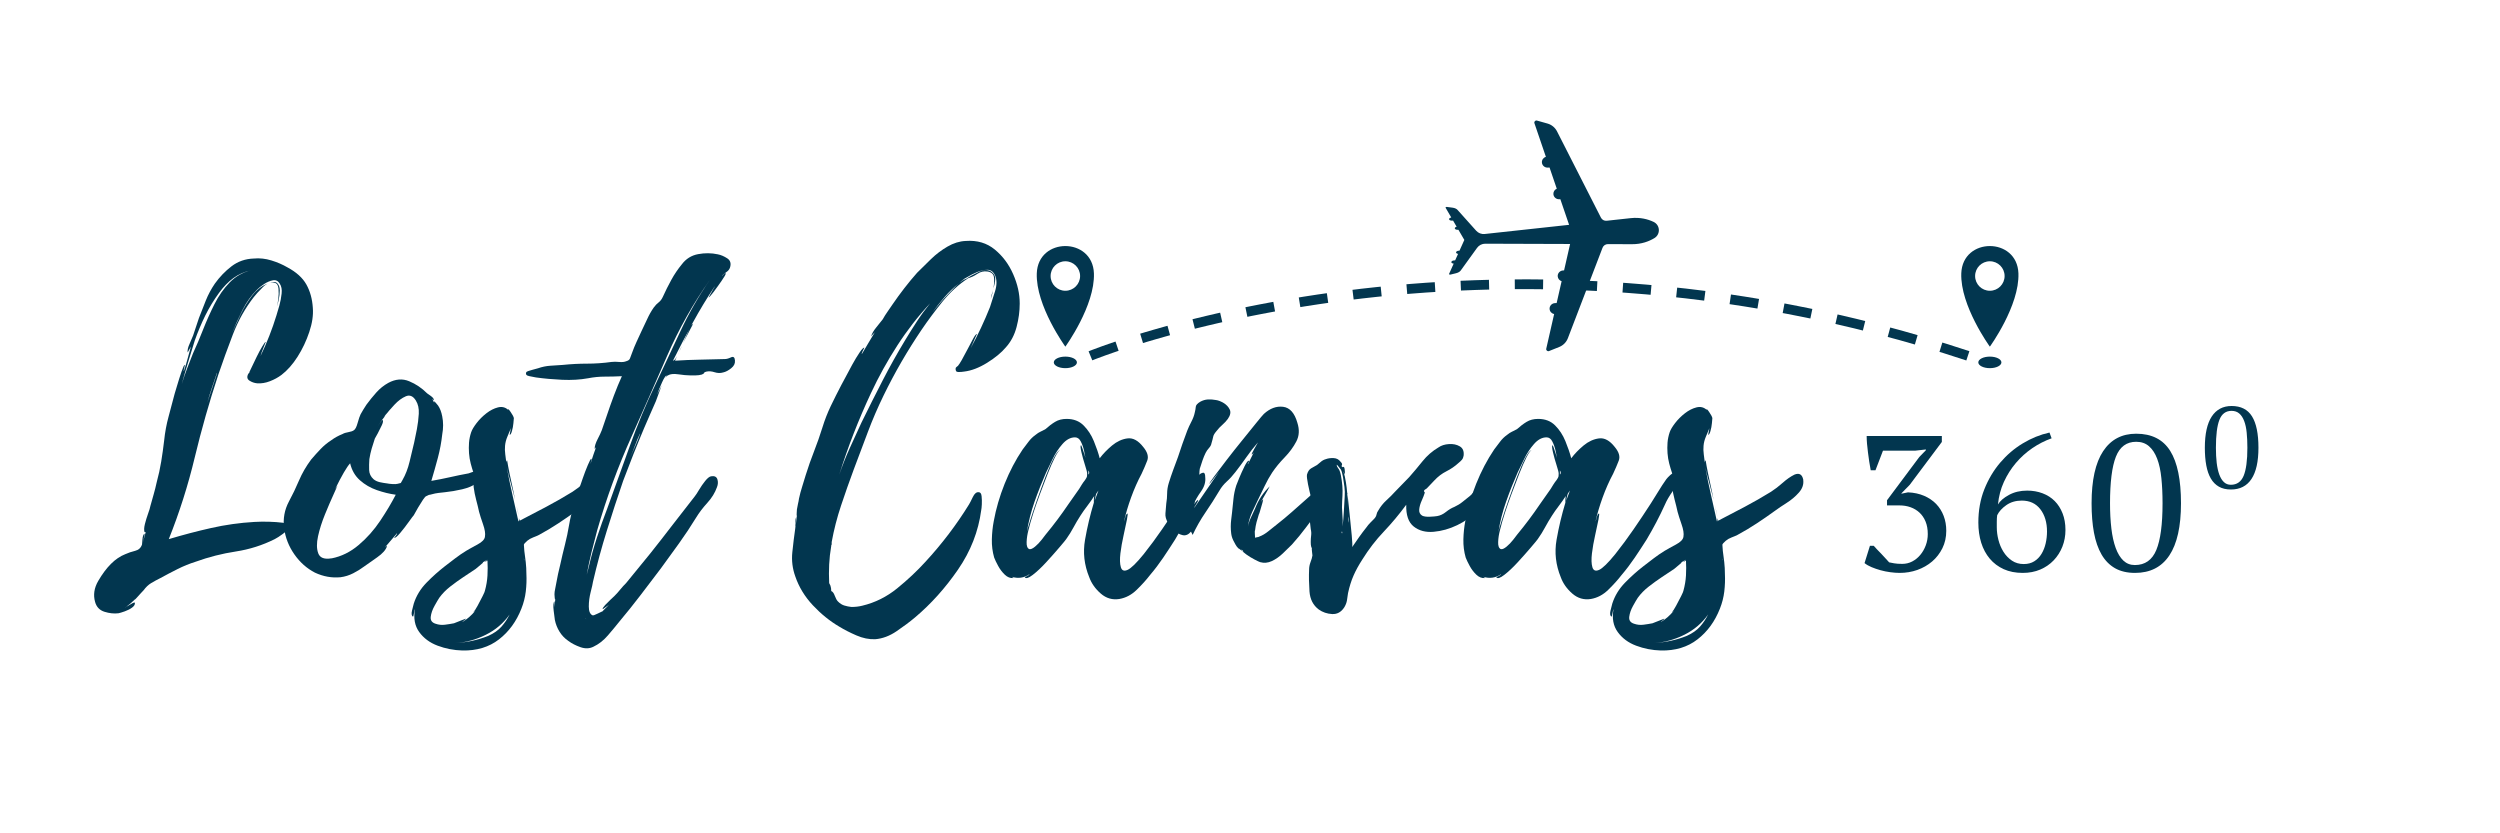 <svg xmlns="http://www.w3.org/2000/svg" xmlns:xlink="http://www.w3.org/1999/xlink" width="1200" zoomAndPan="magnify" viewBox="0 0 900 300" height="400" preserveAspectRatio="xMidYMid meet" version="1.0"><defs><g/><clipPath id="f1ad97f0c2"><path d="M 0.238 11 L 645 11 L 645 236.602 L 0.238 236.602 Z M 0.238 11 " clip-rule="nonzero"/></clipPath><clipPath id="03395e4c89"><rect x="0" width="645" y="0" height="226"/></clipPath><clipPath id="506294736d"><path d="M 636 90 L 789.84 90 L 789.84 183 L 636 183 Z M 636 90 " clip-rule="nonzero"/></clipPath><clipPath id="c1976f873f"><rect x="0" width="154" y="0" height="93"/></clipPath><clipPath id="b24b46983b"><path d="M 349 85 L 358 85 L 358 89.531 L 349 89.531 Z M 349 85 " clip-rule="nonzero"/></clipPath><clipPath id="056d8273a8"><path d="M 682 85 L 691 85 L 691 89.531 L 682 89.531 Z M 682 85 " clip-rule="nonzero"/></clipPath><clipPath id="79ee5bc136"><path d="M 490 0.25 L 568 0.25 L 568 84 L 490 84 Z M 490 0.25 " clip-rule="nonzero"/></clipPath><clipPath id="b6e0f57b87"><rect x="0" width="790" y="0" height="237"/></clipPath></defs><g transform="matrix(1, 0, 0, 1, 30, 43)"><g clip-path="url(#b6e0f57b87)"><g clip-path="url(#f1ad97f0c2)"><g transform="matrix(1, 0, 0, 1, 0, 11)"><g clip-path="url(#03395e4c89)"><g fill="#02364f" fill-opacity="1"><g transform="translate(0.309, 154.102)"><g><path d="M 71.609 -19.906 C 73.422 -19.695 74.148 -19.191 73.797 -18.391 C 73.441 -17.586 72.688 -16.758 71.531 -15.906 C 70.375 -15.051 69.395 -14.422 68.594 -14.016 C 64.176 -11.805 59.504 -10.32 54.578 -9.562 C 49.648 -8.812 44.828 -7.582 40.109 -5.875 C 37.891 -5.176 35.723 -4.297 33.609 -3.234 C 31.504 -2.18 29.445 -1.102 27.438 0 C 26.227 0.602 25.117 1.207 24.109 1.812 C 23.109 2.414 22.207 3.27 21.406 4.375 C 21.312 4.469 20.984 4.816 20.422 5.422 C 19.867 6.023 19.367 6.578 18.922 7.078 C 18.473 7.586 18.25 7.789 18.25 7.688 C 17.238 8.695 16.18 9.602 15.078 10.406 C 15.473 10.195 16.07 9.844 16.875 9.344 C 17.688 8.844 18.145 8.691 18.25 8.891 C 18.344 9.492 18.008 10.07 17.25 10.625 C 16.5 11.176 15.617 11.629 14.609 11.984 C 13.609 12.336 12.859 12.566 12.359 12.672 C 10.754 12.867 9.07 12.691 7.312 12.141 C 5.551 11.586 4.422 10.406 3.922 8.594 C 3.211 6.082 3.586 3.566 5.047 1.047 C 6.504 -1.461 8.039 -3.52 9.656 -5.125 C 11.258 -6.727 12.969 -7.883 14.781 -8.594 C 15.883 -9.094 17.062 -9.492 18.312 -9.797 C 19.57 -10.098 20.406 -10.852 20.812 -12.062 C 20.812 -11.957 20.859 -12.531 20.953 -13.781 C 21.055 -15.039 21.305 -15.773 21.703 -15.984 C 21.805 -15.984 21.734 -15.453 21.484 -14.391 C 21.234 -13.336 21.109 -12.812 21.109 -12.812 C 21.305 -13.414 21.477 -14.02 21.625 -14.625 C 21.781 -15.227 21.957 -15.879 22.156 -16.578 C 22.062 -16.484 21.91 -16.484 21.703 -16.578 C 21.504 -17.285 21.555 -18.242 21.859 -19.453 C 22.16 -20.66 22.535 -21.891 22.984 -23.141 C 23.441 -24.398 23.723 -25.332 23.828 -25.938 C 24.223 -27.344 24.617 -28.75 25.016 -30.156 C 25.422 -31.562 25.773 -32.969 26.078 -34.375 C 26.785 -36.988 27.336 -39.523 27.734 -41.984 C 28.141 -44.453 28.492 -46.992 28.797 -49.609 C 29.098 -52.516 29.625 -55.348 30.375 -58.109 C 31.133 -60.879 31.863 -63.625 32.562 -66.344 C 32.664 -66.645 32.969 -67.648 33.469 -69.359 C 33.969 -71.066 34.492 -72.723 35.047 -74.328 C 35.598 -75.93 35.977 -76.734 36.188 -76.734 C 36.281 -76.734 36.227 -76.379 36.031 -75.672 C 35.832 -74.973 35.781 -74.578 35.875 -74.484 C 36.383 -75.984 36.836 -77.488 37.234 -79 C 37.641 -80.508 38.039 -81.969 38.438 -83.375 C 38.344 -83.27 38.117 -82.863 37.766 -82.156 C 37.41 -81.457 37.234 -81.16 37.234 -81.266 C 37.141 -82.066 37.367 -83.07 37.922 -84.281 C 38.473 -85.488 38.898 -86.492 39.203 -87.297 L 41.312 -93.625 C 42.113 -95.738 42.941 -97.848 43.797 -99.953 C 44.648 -102.066 45.727 -104.078 47.031 -105.984 C 48.75 -108.398 50.758 -110.488 53.062 -112.25 C 55.375 -114.008 58.039 -114.938 61.062 -115.031 C 63.164 -115.227 65.273 -115 67.391 -114.344 C 69.504 -113.695 71.414 -112.875 73.125 -111.875 C 76.344 -110.164 78.629 -108.102 79.984 -105.688 C 81.336 -103.27 82.113 -100.457 82.312 -97.25 C 82.52 -94.633 82.094 -91.742 81.031 -88.578 C 79.977 -85.41 78.57 -82.441 76.812 -79.672 C 75.051 -76.91 73.117 -74.727 71.016 -73.125 C 69.805 -72.219 68.422 -71.461 66.859 -70.859 C 65.305 -70.254 63.773 -70.004 62.266 -70.109 C 61.266 -70.203 60.336 -70.523 59.484 -71.078 C 58.629 -71.641 58.5 -72.473 59.094 -73.578 C 59.094 -73.578 59.145 -73.625 59.25 -73.719 C 59.352 -73.82 59.453 -73.926 59.547 -74.031 L 59.406 -74.031 C 59.406 -74.031 59.68 -74.609 60.234 -75.766 C 60.785 -76.922 61.41 -78.223 62.109 -79.672 C 62.816 -81.129 63.492 -82.383 64.141 -83.438 C 64.797 -84.5 65.176 -85.031 65.281 -85.031 C 65.383 -85.031 65.258 -84.629 64.906 -83.828 C 64.551 -83.023 64.223 -82.195 63.922 -81.344 C 63.617 -80.488 63.469 -80.008 63.469 -79.906 C 65.781 -84.727 67.691 -89.602 69.203 -94.531 C 69.504 -95.438 69.852 -96.617 70.25 -98.078 C 70.656 -99.535 70.93 -100.988 71.078 -102.438 C 71.234 -103.895 71.008 -105.078 70.406 -105.984 C 69.801 -106.992 68.973 -107.395 67.922 -107.188 C 66.867 -106.988 65.812 -106.535 64.75 -105.828 C 63.695 -105.129 62.867 -104.477 62.266 -103.875 C 60.148 -101.77 58.391 -99.305 56.984 -96.484 C 55.578 -93.672 54.32 -90.91 53.219 -88.203 C 54.125 -90.211 55.156 -92.445 56.312 -94.906 C 57.469 -97.363 58.875 -99.648 60.531 -101.766 C 62.188 -103.879 64.125 -105.336 66.344 -106.141 C 67.844 -106.742 68.895 -106.742 69.5 -106.141 C 70.102 -105.535 70.406 -104.68 70.406 -103.578 C 70.406 -102.473 70.281 -101.344 70.031 -100.188 C 69.781 -99.031 69.555 -98.203 69.359 -97.703 C 69.555 -98.297 69.727 -99.223 69.875 -100.484 C 70.031 -101.742 70.055 -102.973 69.953 -104.172 C 69.848 -105.379 69.395 -106.086 68.594 -106.297 C 67.188 -106.691 65.754 -106.16 64.297 -104.703 C 62.836 -103.242 61.758 -102.062 61.062 -101.156 C 57.945 -97.145 55.43 -92.648 53.516 -87.672 C 51.609 -82.691 49.852 -77.844 48.25 -73.125 C 45.031 -63.375 42.211 -53.473 39.797 -43.422 C 37.391 -33.367 34.273 -23.566 30.453 -14.016 C 35.484 -15.523 40.562 -16.859 45.688 -18.016 C 50.812 -19.172 55.984 -19.898 61.203 -20.203 C 62.922 -20.305 64.68 -20.332 66.484 -20.281 C 68.297 -20.227 70.004 -20.102 71.609 -19.906 Z M 39.797 -85.484 C 38.992 -82.867 38.191 -80.254 37.391 -77.641 C 36.586 -75.023 35.832 -72.41 35.125 -69.797 C 35.727 -71.805 36.379 -73.719 37.078 -75.531 C 37.785 -77.344 38.492 -79.156 39.203 -80.969 C 40.41 -83.57 41.613 -86.406 42.812 -89.469 C 44.02 -92.539 45.379 -95.582 46.891 -98.594 C 48.398 -101.613 50.234 -104.227 52.391 -106.438 C 54.547 -108.645 57.133 -110.102 60.156 -110.812 C 57.738 -110.312 55.598 -109.379 53.734 -108.016 C 51.879 -106.66 50.148 -104.879 48.547 -102.672 C 46.641 -100.055 44.977 -97.316 43.562 -94.453 C 42.156 -91.586 40.898 -88.598 39.797 -85.484 Z M 47.797 -73.719 L 47.797 -73.875 C 47.191 -72.062 46.586 -70.273 45.984 -68.516 C 45.379 -66.766 44.828 -64.984 44.328 -63.172 L 47.797 -73.578 L 47.797 -73.875 Z M 14.922 10.547 L 15.078 10.406 C 14.973 10.406 14.922 10.426 14.922 10.469 C 14.922 10.52 14.922 10.547 14.922 10.547 Z M 14.922 10.547 "/></g></g></g><g fill="#02364f" fill-opacity="1"><g transform="translate(72.219, 154.102)"><g><path d="M 69.359 -37.547 C 70.461 -36.141 70.41 -34.984 69.203 -34.078 C 67.992 -33.172 66.305 -32.461 64.141 -31.953 C 61.984 -31.453 59.926 -31.102 57.969 -30.906 C 56.008 -30.707 54.828 -30.555 54.422 -30.453 C 54.328 -30.453 53.926 -30.352 53.219 -30.156 C 52.52 -29.957 52.219 -29.906 52.312 -30 C 51.613 -29.695 51.188 -29.492 51.031 -29.391 C 50.883 -29.297 50.555 -28.895 50.047 -28.188 C 49.453 -27.289 48.875 -26.363 48.312 -25.406 C 47.758 -24.445 47.234 -23.516 46.734 -22.609 C 46.535 -22.41 45.93 -21.609 44.922 -20.203 C 43.922 -18.797 42.891 -17.461 41.828 -16.203 C 40.773 -14.953 40.051 -14.375 39.656 -14.469 C 39.656 -14.469 39.852 -14.719 40.25 -15.219 C 40.656 -15.727 40.805 -16.031 40.703 -16.125 L 36.328 -11 C 36.836 -11.508 37.094 -11.66 37.094 -11.453 C 36.688 -10.148 35.504 -8.816 33.547 -7.453 C 31.586 -6.098 30.055 -5.02 28.953 -4.219 C 27.742 -3.312 26.41 -2.484 24.953 -1.734 C 23.492 -0.984 21.961 -0.504 20.359 -0.297 C 17.234 0.004 14.164 -0.547 11.156 -1.953 C 8.238 -3.461 5.773 -5.648 3.766 -8.516 C 1.754 -11.379 0.52 -14.52 0.062 -17.938 C -0.383 -21.352 0.195 -24.57 1.812 -27.594 C 3.113 -30 4.316 -32.508 5.422 -35.125 C 6.535 -37.738 7.992 -40.254 9.797 -42.672 C 10.898 -43.973 12.031 -45.227 13.188 -46.438 C 14.344 -47.645 15.625 -48.703 17.031 -49.609 C 18.238 -50.504 19.598 -51.254 21.109 -51.859 C 21.609 -52.16 22.312 -52.383 23.219 -52.531 C 24.125 -52.688 24.773 -52.914 25.172 -53.219 C 25.68 -53.52 26.133 -54.398 26.531 -55.859 C 26.938 -57.316 27.289 -58.348 27.594 -58.953 C 28.195 -60.055 28.898 -61.211 29.703 -62.422 C 30.805 -63.922 31.984 -65.375 33.234 -66.781 C 34.492 -68.195 35.93 -69.352 37.547 -70.25 C 40.148 -71.664 42.66 -71.867 45.078 -70.859 C 47.492 -69.859 49.656 -68.398 51.562 -66.484 C 51.562 -66.484 51.988 -66.18 52.844 -65.578 C 53.695 -64.973 54.07 -64.422 53.969 -63.922 L 53.375 -64.531 L 53.969 -63.328 L 54.125 -63.172 C 53.926 -63.773 54.102 -63.75 54.656 -63.094 C 55.207 -62.438 55.484 -62.109 55.484 -62.109 C 56.18 -61.109 56.68 -59.805 56.984 -58.203 C 57.191 -57.191 57.297 -56.133 57.297 -55.031 C 57.297 -53.926 57.191 -52.82 56.984 -51.719 C 56.68 -48.895 56.156 -46.078 55.406 -43.266 C 54.656 -40.453 53.875 -37.691 53.062 -34.984 C 55.375 -35.379 57.633 -35.828 59.844 -36.328 C 62.062 -36.836 64.273 -37.289 66.484 -37.688 C 66.984 -37.895 67.484 -38.07 67.984 -38.219 C 68.492 -38.363 68.953 -38.188 69.359 -37.688 C 69.453 -37.594 69.473 -37.547 69.422 -37.547 C 69.379 -37.547 69.359 -37.547 69.359 -37.547 Z M 17.188 -7.094 C 20.707 -7.789 23.945 -9.395 26.906 -11.906 C 29.875 -14.414 32.461 -17.328 34.672 -20.641 C 36.891 -23.961 38.75 -27.082 40.25 -30 C 38.039 -30.301 35.781 -30.852 33.469 -31.656 C 31.156 -32.457 29.117 -33.641 27.359 -35.203 C 25.598 -36.766 24.422 -38.801 23.828 -41.312 C 22.617 -40 20.805 -36.883 18.391 -31.969 L 19.297 -33.312 C 19.191 -33.008 18.688 -31.879 17.781 -29.922 C 16.883 -27.961 15.879 -25.625 14.766 -22.906 C 13.66 -20.195 12.832 -17.586 12.281 -15.078 C 11.727 -12.566 11.754 -10.504 12.359 -8.891 C 12.961 -7.285 14.52 -6.688 17.031 -7.094 Z M 46.891 -48.844 C 47.191 -50.156 47.516 -51.738 47.859 -53.594 C 48.211 -55.457 48.441 -57.316 48.547 -59.172 C 48.648 -61.035 48.297 -62.617 47.484 -63.922 C 46.484 -65.535 45.281 -66.039 43.875 -65.438 C 42.469 -64.832 41.109 -63.828 39.797 -62.422 C 38.492 -61.016 37.441 -59.805 36.641 -58.797 C 36.535 -58.797 36.484 -58.77 36.484 -58.719 C 36.484 -58.664 36.484 -58.641 36.484 -58.641 L 36.328 -58.344 L 36.328 -58.5 C 36.234 -58.195 36.188 -58.047 36.188 -58.047 C 35.781 -57.547 35.375 -57.016 34.969 -56.453 C 34.57 -55.898 34.125 -55.223 33.625 -54.422 C 33.719 -54.523 34.039 -55.004 34.594 -55.859 C 35.156 -56.711 35.484 -57.039 35.578 -56.844 C 35.773 -56.539 35.648 -55.91 35.203 -54.953 C 34.754 -53.992 34.273 -53.035 33.766 -52.078 C 33.266 -51.129 32.914 -50.504 32.719 -50.203 C 32.312 -48.992 31.93 -47.785 31.578 -46.578 C 31.234 -45.379 30.957 -44.125 30.75 -42.812 C 30.656 -41.508 30.629 -40.203 30.672 -38.891 C 30.723 -37.586 31.254 -36.484 32.266 -35.578 C 32.867 -35.078 33.617 -34.723 34.516 -34.516 C 35.422 -34.316 36.281 -34.172 37.094 -34.078 C 37.594 -33.973 38.242 -33.895 39.047 -33.844 C 39.848 -33.789 40.453 -33.816 40.859 -33.922 C 41.66 -34.117 42.062 -34.219 42.062 -34.219 C 42.062 -34.219 42.266 -34.57 42.672 -35.281 C 43.773 -37.188 44.629 -39.395 45.234 -41.906 C 45.836 -44.426 46.391 -46.738 46.891 -48.844 Z M 36.484 -58.641 C 36.484 -58.641 36.508 -58.641 36.562 -58.641 C 36.613 -58.641 36.641 -58.691 36.641 -58.797 Z M 36.484 -58.641 "/></g></g></g><g fill="#02364f" fill-opacity="1"><g transform="translate(127.848, 154.102)"><g><path d="M 59.859 -35.438 L 59.859 -35.281 C 60.055 -33.664 59.523 -32.156 58.266 -30.75 C 57.016 -29.344 55.555 -28.113 53.891 -27.062 C 52.234 -26.008 50.852 -25.078 49.75 -24.266 C 47.539 -22.66 45.328 -21.129 43.109 -19.672 C 40.898 -18.211 38.594 -16.832 36.188 -15.531 C 35.582 -15.227 34.875 -14.926 34.062 -14.625 C 33.258 -14.32 32.562 -13.922 31.969 -13.422 C 31.156 -12.711 30.75 -12.234 30.75 -11.984 C 30.75 -11.734 30.801 -11.004 30.906 -9.797 C 31.102 -8.492 31.273 -7.141 31.422 -5.734 C 31.578 -4.328 31.656 -2.914 31.656 -1.5 C 31.758 0.602 31.688 2.707 31.438 4.812 C 31.188 6.926 30.66 8.988 29.859 11 C 28.047 15.625 25.352 19.316 21.781 22.078 C 18.219 24.848 13.82 26.18 8.594 26.078 C 5.477 25.984 2.516 25.406 -0.297 24.344 C -3.109 23.289 -5.316 21.656 -6.922 19.438 C -8.535 17.227 -9.039 14.469 -8.438 11.156 C -8.539 11.258 -8.664 11.758 -8.812 12.656 C -8.969 13.562 -9.098 13.969 -9.203 13.875 C -9.703 13.57 -9.801 12.816 -9.5 11.609 C -9.195 10.398 -8.992 9.598 -8.891 9.203 C -7.984 6.379 -6.453 3.863 -4.297 1.656 C -2.141 -0.551 0.047 -2.508 2.266 -4.219 C 3.566 -5.227 4.844 -6.207 6.094 -7.156 C 7.352 -8.113 8.641 -8.992 9.953 -9.797 C 10.953 -10.398 12.305 -11.156 14.016 -12.062 C 15.723 -12.969 16.629 -13.922 16.734 -14.922 C 16.93 -16.023 16.703 -17.504 16.047 -19.359 C 15.398 -21.223 14.926 -22.711 14.625 -23.828 C 14.32 -25.234 13.969 -26.688 13.562 -28.188 C 13.164 -29.695 12.867 -31.207 12.672 -32.719 C 12.566 -33.719 12.586 -34.566 12.734 -35.266 C 12.891 -35.973 12.867 -36.781 12.672 -37.688 C 12.266 -38.895 11.91 -40.078 11.609 -41.234 C 11.305 -42.391 11.102 -43.617 11 -44.922 C 10.906 -46.234 10.906 -47.516 11 -48.766 C 11.102 -50.023 11.359 -51.258 11.766 -52.469 C 12.066 -53.375 12.719 -54.477 13.719 -55.781 C 14.727 -57.094 15.91 -58.273 17.266 -59.328 C 18.617 -60.379 20 -61.082 21.406 -61.438 C 22.812 -61.789 24.02 -61.516 25.031 -60.609 C 25.031 -61.004 25.352 -60.723 26 -59.766 C 26.656 -58.816 27.035 -58.094 27.141 -57.594 C 27.141 -57.395 27.086 -56.789 26.984 -55.781 C 26.891 -54.781 26.711 -53.828 26.453 -52.922 C 26.203 -52.016 25.926 -51.562 25.625 -51.562 C 25.625 -51.562 25.676 -51.836 25.781 -52.391 C 25.883 -52.941 25.984 -53.469 26.078 -53.969 C 25.68 -52.969 25.254 -51.938 24.797 -50.875 C 24.348 -49.82 24.07 -48.742 23.969 -47.641 C 23.875 -46.641 23.898 -45.609 24.047 -44.547 C 24.191 -43.492 24.316 -42.516 24.422 -41.609 C 24.422 -42.016 24.52 -42.266 24.719 -42.359 C 24.719 -42.359 24.844 -41.629 25.094 -40.172 C 25.352 -38.723 25.734 -36.891 26.234 -34.672 C 26.734 -32.461 27.188 -30.301 27.594 -28.188 C 27.094 -30.195 26.539 -32.305 25.938 -34.516 C 25.332 -36.734 24.879 -38.547 24.578 -39.953 C 25.18 -36.641 25.859 -33.348 26.609 -30.078 C 27.359 -26.805 28.086 -23.566 28.797 -20.359 C 28.992 -20.555 29.047 -20.957 28.953 -21.562 C 29.148 -20.957 29.25 -20.656 29.25 -20.656 C 32.562 -22.363 35.773 -24.047 38.891 -25.703 C 42.016 -27.359 45.133 -29.145 48.25 -31.062 C 49.656 -31.969 51.062 -33.047 52.469 -34.297 C 53.875 -35.555 55.281 -36.535 56.688 -37.234 C 58.395 -37.941 59.453 -37.344 59.859 -35.438 Z M -1.062 16.438 C 0.051 16.832 1.188 16.953 2.344 16.797 C 3.5 16.648 4.578 16.477 5.578 16.281 L 9.797 14.625 C 9.898 14.727 9.723 14.926 9.266 15.219 C 8.816 15.52 8.594 15.723 8.594 15.828 C 10.301 14.828 11.859 13.473 13.266 11.766 L 12.516 12.359 C 12.91 11.961 13.438 11.16 14.094 9.953 C 14.75 8.742 15.352 7.586 15.906 6.484 C 16.457 5.379 16.734 4.723 16.734 4.516 C 17.234 2.711 17.535 0.906 17.641 -0.906 C 17.742 -2.719 17.742 -4.523 17.641 -6.328 C 17.535 -6.234 17.383 -6.133 17.188 -6.031 C 16.988 -5.926 16.785 -5.828 16.578 -5.734 L 17.641 -6.641 L 15.828 -5.578 C 16.328 -5.773 16.098 -5.5 15.141 -4.75 C 14.191 -4 13.617 -3.52 13.422 -3.312 L 8.891 -0.297 C 7.391 0.703 5.859 1.805 4.297 3.016 C 2.734 4.223 1.398 5.582 0.297 7.094 C -0.098 7.688 -0.672 8.66 -1.422 10.016 C -2.18 11.379 -2.633 12.688 -2.781 13.938 C -2.938 15.195 -2.363 16.031 -1.062 16.438 Z M 17.938 20.812 C 19.945 19.906 21.531 18.797 22.688 17.484 C 23.844 16.18 24.82 14.723 25.625 13.109 C 23.414 16.234 20.551 18.672 17.031 20.422 C 13.52 22.18 9.906 23.164 6.188 23.375 C 10.301 23.164 14.219 22.312 17.938 20.812 Z M 28.953 -22.016 C 28.848 -22.516 28.719 -23.141 28.562 -23.891 C 28.414 -24.648 28.242 -25.43 28.047 -26.234 C 28.441 -24.723 28.742 -23.316 28.953 -22.016 Z M 30.906 -6.328 C 30.906 -6.43 30.879 -6.555 30.828 -6.703 C 30.773 -6.859 30.75 -6.988 30.75 -7.094 C 30.75 -6.688 30.801 -6.43 30.906 -6.328 Z M 30.906 -6.328 "/></g></g></g><g fill="#02364f" fill-opacity="1"><g transform="translate(173.376, 154.102)"><g><path d="M 61.203 -78.391 L 61.203 -78.25 C 61.305 -77.238 60.852 -76.332 59.844 -75.531 C 58.844 -74.727 57.891 -74.227 56.984 -74.031 C 55.984 -73.727 54.953 -73.75 53.891 -74.094 C 52.836 -74.445 51.859 -74.523 50.953 -74.328 C 50.453 -74.223 50.176 -74.07 50.125 -73.875 C 50.07 -73.676 49.797 -73.473 49.297 -73.266 C 48.598 -73.066 47.867 -72.969 47.109 -72.969 C 46.359 -72.969 45.629 -72.969 44.922 -72.969 C 43.922 -72.969 42.566 -73.094 40.859 -73.344 C 39.148 -73.594 37.895 -73.469 37.094 -72.969 C 36.789 -72.863 36.488 -72.562 36.188 -72.062 L 36.641 -72.969 C 36.234 -72.863 35.676 -72.031 34.969 -70.469 C 34.27 -68.914 33.672 -67.438 33.172 -66.031 L 34.828 -69.359 L 32.719 -63.625 C 32.008 -62.008 31.301 -60.398 30.594 -58.797 C 29.895 -57.191 29.195 -55.582 28.5 -53.969 C 27.188 -50.852 25.898 -47.711 24.641 -44.547 C 23.391 -41.379 22.16 -38.191 20.953 -34.984 C 18.941 -29.148 16.984 -23.164 15.078 -17.031 C 13.172 -10.906 11.508 -4.773 10.094 1.359 C 10 2.055 9.723 3.285 9.266 5.047 C 8.816 6.805 8.594 8.539 8.594 10.25 C 8.594 11.957 9.047 13.016 9.953 13.422 C 10.148 13.516 10.801 13.285 11.906 12.734 C 13.008 12.18 13.516 11.957 13.422 12.062 C 13.816 11.656 14.219 11.25 14.625 10.844 C 15.031 10.445 15.43 10.051 15.828 9.656 C 15.523 9.852 15.07 10.176 14.469 10.625 C 13.863 11.082 13.562 11.258 13.562 11.156 C 13.562 10.852 13.863 10.375 14.469 9.719 C 15.07 9.07 15.723 8.422 16.422 7.766 C 17.129 7.109 17.586 6.68 17.797 6.484 C 18.598 5.68 19.32 4.875 19.969 4.062 C 20.625 3.258 21.305 2.508 22.016 1.812 L 30.75 -8.891 C 33.469 -12.305 36.133 -15.723 38.75 -19.141 C 41.363 -22.555 44.023 -25.977 46.734 -29.406 C 47.141 -29.906 47.664 -30.707 48.312 -31.812 C 48.969 -32.914 49.695 -33.969 50.5 -34.969 C 51.312 -35.977 52.02 -36.535 52.625 -36.641 C 53.82 -36.836 54.57 -36.484 54.875 -35.578 C 55.176 -34.672 55.129 -33.719 54.734 -32.719 C 54.023 -30.707 52.863 -28.82 51.25 -27.062 C 49.645 -25.301 48.289 -23.516 47.188 -21.703 C 45.281 -18.586 43.242 -15.52 41.078 -12.5 C 38.922 -9.488 36.738 -6.477 34.531 -3.469 C 32.113 -0.25 29.672 2.961 27.203 6.172 C 24.742 9.391 22.207 12.555 19.594 15.672 C 18.395 17.18 17.016 18.844 15.453 20.656 C 13.891 22.469 12.156 23.82 10.25 24.719 C 8.844 25.426 7.285 25.477 5.578 24.875 C 3.867 24.27 2.41 23.516 1.203 22.609 C -0.098 21.711 -1.148 20.609 -1.953 19.297 C -2.766 17.992 -3.32 16.586 -3.625 15.078 C -3.719 14.578 -3.863 13.445 -4.062 11.688 C -4.27 9.926 -4.172 8.797 -3.766 8.297 L -3.766 10.547 L -3.469 7.531 C -3.57 7.832 -3.645 7.656 -3.688 7 C -3.738 6.352 -3.766 5.977 -3.766 5.875 C -3.766 5.27 -3.688 4.641 -3.531 3.984 C -3.383 3.336 -3.266 2.711 -3.172 2.109 C -2.961 0.898 -2.734 -0.281 -2.484 -1.438 C -2.234 -2.594 -1.957 -3.77 -1.656 -4.969 C -1.156 -7.281 -0.602 -9.617 0 -11.984 C 0.602 -14.348 1.102 -16.734 1.5 -19.141 C 1.906 -21.555 2.484 -23.922 3.234 -26.234 C 3.992 -28.547 4.723 -30.805 5.422 -33.016 C 5.523 -33.316 5.852 -34.27 6.406 -35.875 C 6.957 -37.488 7.562 -39.07 8.219 -40.625 C 8.875 -42.188 9.301 -42.969 9.5 -42.969 C 9.602 -42.969 9.578 -42.664 9.422 -42.062 C 9.273 -41.457 9.203 -41.109 9.203 -41.016 C 9.504 -42.117 9.852 -43.25 10.25 -44.406 C 10.656 -45.562 11.055 -46.691 11.453 -47.797 C 11.359 -47.391 11.207 -47.062 11 -46.812 C 10.801 -46.562 10.703 -46.488 10.703 -46.594 C 10.703 -47.488 11.051 -48.613 11.75 -49.969 C 12.457 -51.332 12.961 -52.414 13.266 -53.219 L 15.078 -58.5 C 15.879 -60.906 16.734 -63.316 17.641 -65.734 C 18.547 -68.148 19.5 -70.461 20.5 -72.672 C 18.395 -72.566 16.336 -72.516 14.328 -72.516 C 12.316 -72.516 10.305 -72.316 8.297 -71.922 C 5.484 -71.41 2.395 -71.227 -0.969 -71.375 C -4.344 -71.531 -7.488 -71.812 -10.406 -72.219 C -10.801 -72.32 -11.578 -72.473 -12.734 -72.672 C -13.891 -72.867 -14.27 -73.367 -13.875 -74.172 C -13.664 -74.379 -12.984 -74.633 -11.828 -74.938 C -10.672 -75.238 -9.945 -75.438 -9.656 -75.531 C -8.238 -76.031 -6.773 -76.332 -5.266 -76.438 C -3.766 -76.539 -2.258 -76.641 -0.75 -76.734 C 2.164 -77.035 5.078 -77.188 7.984 -77.188 C 10.898 -77.188 13.816 -77.391 16.734 -77.797 C 17.535 -77.898 18.461 -77.898 19.516 -77.797 C 20.578 -77.691 21.457 -77.789 22.156 -78.094 C 22.863 -78.289 23.289 -78.641 23.438 -79.141 C 23.594 -79.648 23.82 -80.258 24.125 -80.969 C 24.625 -82.375 25.176 -83.727 25.781 -85.031 C 26.383 -86.332 26.988 -87.641 27.594 -88.953 C 28.289 -90.359 28.969 -91.789 29.625 -93.25 C 30.281 -94.707 31.062 -96.086 31.969 -97.391 C 32.562 -98.191 33.16 -98.816 33.766 -99.266 C 34.367 -99.723 34.875 -100.406 35.281 -101.312 C 36.188 -103.32 37.191 -105.332 38.297 -107.344 C 39.398 -109.352 40.656 -111.211 42.062 -112.922 C 43.57 -114.93 45.531 -116.16 47.938 -116.609 C 50.352 -117.066 52.719 -117.047 55.031 -116.547 C 56.133 -116.336 57.266 -115.859 58.422 -115.109 C 59.578 -114.359 59.906 -113.227 59.406 -111.719 C 59.195 -111.113 58.789 -110.609 58.188 -110.203 C 57.594 -109.805 57.039 -109.359 56.531 -108.859 C 56.531 -108.754 56.754 -108.926 57.203 -109.375 C 57.66 -109.832 57.891 -109.91 57.891 -109.609 C 57.891 -109.305 57.383 -108.426 56.375 -106.969 C 55.375 -105.508 54.395 -104.148 53.438 -102.891 C 52.488 -101.641 51.914 -101.016 51.719 -101.016 C 51.719 -101.016 51.891 -101.336 52.234 -101.984 C 52.586 -102.641 52.961 -103.297 53.359 -103.953 C 53.766 -104.609 53.969 -104.984 53.969 -105.078 C 51.156 -100.859 48.516 -96.488 46.047 -91.969 C 43.586 -87.445 41.203 -82.875 38.891 -78.25 C 39.297 -78.25 39.801 -78.801 40.406 -79.906 C 39.906 -78.895 39.656 -78.344 39.656 -78.25 C 42.57 -78.445 45.535 -78.57 48.547 -78.625 C 51.555 -78.676 54.57 -78.75 57.594 -78.844 C 58.195 -78.844 58.926 -79.047 59.781 -79.453 C 60.633 -79.859 61.109 -79.504 61.203 -78.391 Z M 32.562 -69.656 C 35.582 -76.082 38.598 -82.508 41.609 -88.938 C 44.629 -95.375 48.148 -101.508 52.172 -107.344 C 46.141 -98.801 41.008 -89.68 36.781 -79.984 C 32.562 -70.285 28.344 -60.711 24.125 -51.266 C 19.094 -40.109 14.922 -28.75 11.609 -17.188 C 10.898 -14.57 10.219 -11.93 9.562 -9.266 C 8.914 -6.609 8.344 -3.922 7.844 -1.203 L 8.594 -4.078 C 9.395 -7.586 10.375 -11.102 11.531 -14.625 C 12.688 -18.145 13.922 -21.613 15.234 -25.031 C 17.941 -32.469 20.648 -39.977 23.359 -47.562 C 26.078 -55.156 29.145 -62.52 32.562 -69.656 Z M 42.516 -84.578 C 43.316 -86.285 44.02 -87.844 44.625 -89.25 C 45.227 -90.656 45.734 -91.41 46.141 -91.516 Z M 26.984 -51.719 C 26.984 -51.914 27.035 -52.113 27.141 -52.312 C 26.43 -50.801 25.801 -49.289 25.25 -47.781 C 24.695 -46.281 24.117 -44.828 23.516 -43.422 C 24.117 -44.828 24.723 -46.207 25.328 -47.562 C 25.93 -48.926 26.484 -50.312 26.984 -51.719 Z M 40.562 -80.203 C 40.758 -80.711 41.008 -81.242 41.312 -81.797 C 41.613 -82.348 41.863 -82.926 42.062 -83.531 Z M 7.688 14.781 L 7.234 14.469 C 7.43 14.676 7.582 14.781 7.688 14.781 Z M 7.688 14.781 "/></g></g></g><g fill="#02364f" fill-opacity="1"><g transform="translate(216.341, 154.102)"><g/></g></g><g fill="#02364f" fill-opacity="1"><g transform="translate(255.236, 154.102)"><g><path d="M 14.172 -12.062 C 14.172 -11.957 14.145 -11.906 14.094 -11.906 C 14.039 -11.906 14.016 -11.859 14.016 -11.766 L 14.016 -11.609 C 13.617 -9.297 13.367 -7.055 13.266 -4.891 C 13.16 -2.734 13.16 -0.5 13.266 1.812 L 13.719 2.719 C 13.914 3.32 14.016 3.973 14.016 4.672 C 14.523 4.867 14.953 5.445 15.297 6.406 C 15.648 7.363 16.031 8.039 16.438 8.438 C 17.133 9.145 17.883 9.625 18.688 9.875 C 19.5 10.125 20.359 10.301 21.266 10.406 C 22.672 10.406 23.973 10.254 25.172 9.953 C 29.797 8.848 33.992 6.758 37.766 3.688 C 41.535 0.625 44.926 -2.562 47.938 -5.875 C 53.875 -12.312 59.102 -19.195 63.625 -26.531 C 63.926 -27.031 64.379 -27.91 64.984 -29.172 C 65.586 -30.43 66.289 -31.008 67.094 -30.906 C 67.695 -30.906 68.047 -30.426 68.141 -29.469 C 68.242 -28.52 68.27 -27.539 68.219 -26.531 C 68.164 -25.531 68.094 -24.828 68 -24.422 C 66.988 -16.785 64.195 -9.648 59.625 -3.016 C 55.051 3.617 49.898 9.348 44.172 14.172 C 42.266 15.773 40.051 17.43 37.531 19.141 C 35.02 20.848 32.461 21.805 29.859 22.016 C 27.641 22.109 25.375 21.648 23.062 20.641 C 20.75 19.641 18.691 18.586 16.891 17.484 C 13.473 15.473 10.305 12.91 7.391 9.797 C 4.473 6.68 2.363 3.211 1.062 -0.609 C 0.051 -3.422 -0.301 -6.305 0 -9.266 C 0.301 -12.234 0.656 -15.125 1.062 -17.938 C 1.156 -18.145 1.148 -18.75 1.047 -19.75 C 0.953 -20.758 1.055 -21.461 1.359 -21.859 C 1.254 -21.754 1.203 -21.25 1.203 -20.344 C 1.203 -19.445 1.203 -19 1.203 -19 C 1.305 -19.5 1.379 -20.07 1.422 -20.719 C 1.473 -21.375 1.551 -21.957 1.656 -22.469 C 1.551 -22.363 1.523 -22.688 1.578 -23.438 C 1.629 -24.195 1.656 -24.625 1.656 -24.719 C 1.758 -25.426 1.883 -26.082 2.031 -26.688 C 2.188 -27.289 2.312 -27.941 2.406 -28.641 C 2.707 -30.047 3.082 -31.453 3.531 -32.859 C 3.988 -34.273 4.422 -35.688 4.828 -37.094 C 5.734 -40 6.738 -42.859 7.844 -45.672 C 8.945 -48.492 9.953 -51.363 10.859 -54.281 C 11.66 -56.895 12.66 -59.457 13.859 -61.969 C 15.066 -64.477 16.328 -66.988 17.641 -69.5 C 17.836 -69.801 18.312 -70.68 19.062 -72.141 C 19.82 -73.598 20.656 -75.156 21.562 -76.812 C 22.469 -78.469 23.348 -79.926 24.203 -81.188 C 25.055 -82.445 25.633 -83.023 25.938 -82.922 C 25.938 -82.922 25.758 -82.566 25.406 -81.859 C 25.051 -81.16 24.926 -80.758 25.031 -80.656 C 25.832 -81.969 26.609 -83.273 27.359 -84.578 C 28.117 -85.891 28.898 -87.195 29.703 -88.5 C 29.398 -88.195 29.098 -87.867 28.797 -87.516 C 28.492 -87.16 28.344 -86.984 28.344 -86.984 C 28.645 -87.992 29.27 -89.078 30.219 -90.234 C 31.176 -91.391 31.957 -92.367 32.562 -93.172 C 33.062 -94.078 33.613 -94.957 34.219 -95.812 C 34.82 -96.664 35.426 -97.547 36.031 -98.453 C 38.844 -102.566 41.805 -106.383 44.922 -109.906 C 46.43 -111.414 48.094 -113.051 49.906 -114.812 C 51.719 -116.57 53.703 -118.078 55.859 -119.328 C 58.016 -120.586 60.203 -121.266 62.422 -121.359 C 66.535 -121.66 70.023 -120.629 72.891 -118.266 C 75.754 -115.91 77.961 -112.945 79.516 -109.375 C 81.078 -105.812 81.859 -102.32 81.859 -98.906 L 81.859 -98.75 C 81.859 -96.039 81.484 -93.254 80.734 -90.391 C 79.984 -87.523 78.703 -85.086 76.891 -83.078 C 75.285 -81.16 73.023 -79.297 70.109 -77.484 C 67.191 -75.68 64.426 -74.629 61.812 -74.328 C 61.207 -74.223 60.523 -74.172 59.766 -74.172 C 59.016 -74.172 58.691 -74.625 58.797 -75.531 C 58.797 -75.727 59.148 -76.082 59.859 -76.594 L 59.703 -76.594 C 59.898 -76.688 60.328 -77.312 60.984 -78.469 C 61.641 -79.625 62.344 -80.93 63.094 -82.391 C 63.844 -83.848 64.52 -85.129 65.125 -86.234 C 65.727 -87.336 66.18 -87.891 66.484 -87.891 C 66.484 -87.891 66.156 -87.16 65.5 -85.703 C 64.852 -84.254 64.426 -83.273 64.219 -82.766 C 65.531 -85.18 66.766 -87.617 67.922 -90.078 C 69.078 -92.547 70.156 -95.035 71.156 -97.547 C 71.664 -99.055 72.27 -100.941 72.969 -103.203 C 73.676 -105.461 73.676 -107.395 72.969 -109 C 72.363 -110.312 71.457 -110.969 70.25 -110.969 C 69.051 -110.969 67.797 -110.691 66.484 -110.141 C 65.18 -109.586 64.129 -109.055 63.328 -108.547 L 61.203 -107.344 L 61.969 -107.641 C 61.258 -107.242 60.656 -106.797 60.156 -106.297 C 61.062 -106.992 61.914 -107.492 62.719 -107.797 C 63.719 -108.504 65.172 -109.305 67.078 -110.203 C 68.992 -111.109 70.555 -111.109 71.766 -110.203 C 72.672 -109.504 73.098 -108.625 73.047 -107.562 C 72.992 -106.508 72.77 -105.43 72.375 -104.328 C 72.664 -105.734 72.738 -107.039 72.594 -108.25 C 72.445 -109.457 71.664 -110.16 70.25 -110.359 C 68.945 -110.555 67.742 -110.281 66.641 -109.531 C 65.535 -108.781 64.43 -108.254 63.328 -107.953 C 59.91 -105.734 56.816 -102.914 54.047 -99.5 C 51.285 -96.082 48.75 -92.664 46.438 -89.25 C 43.926 -85.531 41.535 -81.711 39.266 -77.797 C 37.004 -73.879 34.867 -69.859 32.859 -65.734 C 30.754 -61.41 28.867 -57.035 27.203 -52.609 C 25.547 -48.191 23.863 -43.723 22.156 -39.203 C 20.551 -34.879 19.02 -30.531 17.562 -26.156 C 16.102 -21.781 14.973 -17.383 14.172 -12.969 L 14.172 -12.219 C 14.172 -12.113 14.117 -12.008 14.016 -11.906 Z M 40.703 -85.781 C 41.91 -87.789 43.266 -89.953 44.766 -92.266 C 46.273 -94.578 47.891 -96.789 49.609 -98.906 C 45.285 -94.281 41.336 -89.203 37.766 -83.672 C 34.203 -78.148 31.062 -72.473 28.344 -66.641 C 23.82 -56.992 20.004 -47.191 16.891 -37.234 C 17.992 -40.453 19.25 -43.617 20.656 -46.734 C 22.062 -49.848 23.469 -52.914 24.875 -55.938 C 27.383 -61.062 29.922 -66.109 32.484 -71.078 C 35.047 -76.055 37.785 -80.957 40.703 -85.781 Z M 56.234 -102.375 C 56.734 -102.875 57.312 -103.473 57.969 -104.172 C 58.625 -104.879 59.301 -105.535 60 -106.141 C 58.094 -104.629 56.359 -102.969 54.797 -101.156 C 53.242 -99.352 51.766 -97.492 50.359 -95.578 C 51.266 -96.691 52.219 -97.848 53.219 -99.047 C 54.227 -100.254 55.234 -101.363 56.234 -102.375 Z M 71.609 -101.156 C 71.609 -100.957 71.562 -100.758 71.469 -100.562 C 71.469 -101.062 71.594 -101.641 71.844 -102.297 C 72.094 -102.953 72.27 -103.629 72.375 -104.328 C 72.27 -103.723 72.164 -103.172 72.062 -102.672 C 71.969 -102.172 71.816 -101.664 71.609 -101.156 Z M 71.609 -101.156 "/></g></g></g><g fill="#02364f" fill-opacity="1"><g transform="translate(327.146, 154.102)"><g><path d="M 76.734 -36.328 C 76.941 -34.617 76.441 -32.91 75.234 -31.203 C 74.023 -29.492 73.117 -27.938 72.516 -26.531 C 71.516 -24.32 70.457 -22.16 69.344 -20.047 C 68.238 -17.941 67.086 -15.883 65.891 -13.875 C 64.484 -11.656 63.051 -9.469 61.594 -7.312 C 60.133 -5.156 58.551 -3.07 56.844 -1.062 C 55.531 0.645 53.941 2.406 52.078 4.219 C 50.223 6.031 48.141 7.133 45.828 7.531 C 43.316 7.938 41.082 7.285 39.125 5.578 C 37.164 3.867 35.785 1.91 34.984 -0.297 C 33.172 -4.723 32.664 -9.223 33.469 -13.797 C 34.27 -18.367 35.328 -22.816 36.641 -27.141 C 36.641 -27.141 36.641 -27.414 36.641 -27.969 C 36.641 -28.52 36.688 -29.047 36.781 -29.547 C 36.082 -28.441 35.254 -27.258 34.297 -26 C 33.336 -24.75 32.508 -23.57 31.812 -22.469 C 30.906 -21.062 30.07 -19.648 29.312 -18.234 C 28.562 -16.828 27.688 -15.422 26.688 -14.016 C 26.488 -13.711 25.68 -12.734 24.266 -11.078 C 22.859 -9.422 21.273 -7.633 19.516 -5.719 C 17.766 -3.812 16.133 -2.281 14.625 -1.125 C 13.113 0.031 12.16 0.305 11.766 -0.297 C 11.766 -0.297 12.062 -0.445 12.656 -0.75 C 13.258 -1.051 13.516 -1.254 13.422 -1.359 C 11.504 -0.047 9.395 0.254 7.094 -0.453 C 7.594 -0.148 7.789 0 7.688 0 C 6.582 0.102 5.551 -0.297 4.594 -1.203 C 3.645 -2.109 2.844 -3.164 2.188 -4.375 C 1.531 -5.582 1.051 -6.586 0.75 -7.391 C 0.145 -9.492 -0.129 -11.676 -0.078 -13.938 C -0.023 -16.207 0.203 -18.395 0.609 -20.5 C 1.41 -24.926 2.711 -29.398 4.516 -33.922 C 6.328 -38.441 8.488 -42.562 11 -46.281 C 11.707 -47.188 12.41 -48.113 13.109 -49.062 C 13.816 -50.02 14.672 -50.852 15.672 -51.562 C 16.273 -52.062 16.852 -52.438 17.406 -52.688 C 17.969 -52.938 18.598 -53.266 19.297 -53.672 C 20.398 -54.68 21.531 -55.535 22.688 -56.234 C 23.844 -56.941 25.227 -57.297 26.844 -57.297 C 29.352 -57.297 31.383 -56.516 32.938 -54.953 C 34.5 -53.398 35.734 -51.516 36.641 -49.297 C 37.547 -47.086 38.25 -45.031 38.75 -43.125 C 39.957 -44.727 41.438 -46.258 43.188 -47.719 C 44.945 -49.176 46.805 -50.031 48.766 -50.281 C 50.734 -50.531 52.617 -49.5 54.422 -47.188 C 55.93 -45.375 56.41 -43.738 55.859 -42.281 C 55.305 -40.832 54.629 -39.254 53.828 -37.547 C 52.422 -34.93 51.16 -32.086 50.047 -29.016 C 48.941 -25.953 48.086 -23.066 47.484 -20.359 C 47.586 -20.555 47.738 -21.055 47.938 -21.859 C 48.145 -22.66 48.398 -23.113 48.703 -23.219 C 48.898 -23.32 48.848 -22.594 48.547 -21.031 C 48.242 -19.469 47.844 -17.582 47.344 -15.375 C 46.844 -13.164 46.461 -11.004 46.203 -8.891 C 45.953 -6.785 46.004 -5.129 46.359 -3.922 C 46.711 -2.711 47.516 -2.383 48.766 -2.938 C 50.023 -3.488 51.961 -5.375 54.578 -8.594 C 56.891 -11.508 59.098 -14.5 61.203 -17.562 C 63.316 -20.625 65.379 -23.719 67.391 -26.844 C 68.297 -28.25 69.203 -29.703 70.109 -31.203 C 71.016 -32.711 71.969 -34.172 72.969 -35.578 C 73.27 -35.984 73.723 -36.461 74.328 -37.016 C 74.93 -37.566 75.484 -37.867 75.984 -37.922 C 76.484 -37.973 76.734 -37.441 76.734 -36.328 Z M 33.469 -35.281 C 33.875 -35.883 34.098 -36.285 34.141 -36.484 C 34.191 -36.68 34.219 -37.082 34.219 -37.688 C 34.219 -38.094 33.969 -39.07 33.469 -40.625 C 32.969 -42.188 32.539 -43.719 32.188 -45.219 C 31.832 -46.727 31.758 -47.586 31.969 -47.797 C 32.062 -47.891 32.234 -47.562 32.484 -46.812 C 32.734 -46.062 32.984 -45.305 33.234 -44.547 C 33.492 -43.797 33.625 -43.367 33.625 -43.266 C 33.52 -43.867 33.344 -44.75 33.094 -45.906 C 32.844 -47.062 32.461 -48.141 31.953 -49.141 C 31.453 -50.148 30.754 -50.656 29.859 -50.656 C 28.242 -50.656 26.734 -49.848 25.328 -48.234 C 23.922 -46.629 22.738 -44.82 21.781 -42.812 C 20.832 -40.801 20.055 -39.195 19.453 -38 C 17.941 -34.57 16.555 -31.07 15.297 -27.5 C 14.047 -23.938 13.117 -20.297 12.516 -16.578 C 12.617 -17.086 12.992 -18.395 13.641 -20.5 C 14.297 -22.613 15.125 -25.102 16.125 -27.969 C 17.133 -30.832 18.164 -33.645 19.219 -36.406 C 20.281 -39.176 21.285 -41.461 22.234 -43.266 C 23.191 -45.078 23.922 -45.984 24.422 -45.984 C 24.023 -45.879 23.422 -45.023 22.609 -43.422 C 21.805 -41.816 20.926 -39.805 19.969 -37.391 C 19.02 -34.973 18.094 -32.535 17.188 -30.078 C 16.281 -27.617 15.523 -25.457 14.922 -23.594 C 14.316 -21.738 13.969 -20.609 13.875 -20.203 C 13.77 -19.797 13.516 -18.836 13.109 -17.328 C 12.711 -15.828 12.488 -14.375 12.438 -12.969 C 12.383 -11.562 12.711 -10.707 13.422 -10.406 C 13.922 -10.301 14.598 -10.598 15.453 -11.297 C 16.305 -12.004 17.109 -12.836 17.859 -13.797 C 18.617 -14.754 19.098 -15.379 19.297 -15.672 C 22.211 -19.191 24.926 -22.812 27.438 -26.531 L 31.359 -32.109 C 31.66 -32.609 31.984 -33.133 32.328 -33.688 C 32.68 -34.25 33.062 -34.781 33.469 -35.281 Z M 36.938 -27.891 L 38.297 -31.516 L 37.547 -30.453 C 37.441 -30.254 37.312 -29.773 37.156 -29.016 C 37.008 -28.266 36.938 -27.891 36.938 -27.891 Z M 34.672 -37.234 C 35.078 -37.641 35.078 -38.145 34.672 -38.75 Z M 34.672 -37.234 "/></g></g></g><g fill="#02364f" fill-opacity="1"><g transform="translate(389.559, 154.102)"><g><path d="M 62.422 -35.875 C 62.617 -34.676 62.266 -33.375 61.359 -31.969 C 60.453 -30.562 59.395 -29.203 58.188 -27.891 C 56.988 -26.586 56.086 -25.531 55.484 -24.719 C 53.867 -22.613 52.258 -20.477 50.656 -18.312 C 49.051 -16.156 47.344 -14.07 45.531 -12.062 C 44.625 -11.156 43.539 -10.098 42.281 -8.891 C 41.031 -7.691 39.703 -6.766 38.297 -6.109 C 36.891 -5.453 35.484 -5.328 34.078 -5.734 C 33.773 -5.828 33.094 -6.148 32.031 -6.703 C 30.977 -7.254 30 -7.859 29.094 -8.516 C 28.188 -9.172 27.734 -9.598 27.734 -9.797 L 28.188 -9.5 L 27.281 -10.406 C 27.688 -9.801 27.641 -9.695 27.141 -10.094 C 26.641 -10.5 26.336 -10.703 26.234 -10.703 C 25.828 -11.109 25.473 -11.586 25.172 -12.141 C 24.867 -12.691 24.617 -13.164 24.422 -13.562 C 24.023 -14.375 23.773 -15.207 23.672 -16.062 C 23.566 -16.914 23.516 -17.742 23.516 -18.547 C 23.516 -19.348 23.566 -20.176 23.672 -21.031 C 23.773 -21.883 23.875 -22.711 23.969 -23.516 C 24.164 -25.223 24.336 -26.879 24.484 -28.484 C 24.641 -30.098 24.973 -31.707 25.484 -33.312 C 25.578 -33.613 25.926 -34.492 26.531 -35.953 C 27.133 -37.41 27.785 -38.844 28.484 -40.25 C 29.191 -41.656 29.695 -42.312 30 -42.219 C 30.195 -42.219 30.172 -42.039 29.922 -41.688 C 29.672 -41.332 29.598 -41.109 29.703 -41.016 L 31.812 -45.234 C 31.707 -45.129 31.602 -45 31.5 -44.844 C 31.406 -44.695 31.258 -44.57 31.062 -44.469 C 30.957 -44.57 31.254 -45.227 31.953 -46.438 C 32.66 -47.645 33.113 -48.445 33.312 -48.844 C 31.812 -47.133 30.43 -45.375 29.172 -43.562 C 27.91 -41.758 26.578 -39.953 25.172 -38.141 C 24.172 -36.836 23.141 -35.707 22.078 -34.75 C 21.023 -33.789 20.148 -32.711 19.453 -31.516 C 17.836 -28.797 16.148 -26.156 14.391 -23.594 C 12.641 -21.031 11.109 -18.344 9.797 -15.531 L 9.203 -16.734 C 8.297 -15.629 7.285 -15.203 6.172 -15.453 C 5.066 -15.703 4.035 -16.301 3.078 -17.25 C 2.129 -18.207 1.406 -19.094 0.906 -19.906 C 0.195 -21.102 -0.102 -22.227 0 -23.281 C 0.102 -24.344 0.203 -25.531 0.297 -26.844 C 0.504 -28.039 0.609 -29.242 0.609 -30.453 C 0.609 -31.66 0.805 -32.914 1.203 -34.219 C 1.703 -35.832 2.227 -37.391 2.781 -38.891 C 3.344 -40.398 3.922 -41.961 4.516 -43.578 C 5.023 -45.18 5.555 -46.758 6.109 -48.312 C 6.66 -49.875 7.238 -51.457 7.844 -53.062 C 8.238 -54.07 8.738 -55.156 9.344 -56.312 C 9.945 -57.469 10.348 -58.547 10.547 -59.547 C 10.754 -60.359 10.879 -61.062 10.922 -61.656 C 10.973 -62.258 11.504 -62.863 12.516 -63.469 C 13.422 -63.969 14.348 -64.242 15.297 -64.297 C 16.254 -64.348 17.238 -64.273 18.25 -64.078 C 19.051 -63.973 19.953 -63.617 20.953 -63.016 C 21.961 -62.41 22.691 -61.629 23.141 -60.672 C 23.598 -59.723 23.375 -58.598 22.469 -57.297 C 21.957 -56.586 21.301 -55.879 20.5 -55.172 C 19.695 -54.473 18.992 -53.723 18.391 -52.922 C 17.691 -52.117 17.289 -51.438 17.188 -50.875 C 17.082 -50.32 16.879 -49.547 16.578 -48.547 C 16.484 -47.941 16.18 -47.363 15.672 -46.812 C 15.172 -46.258 14.77 -45.68 14.469 -45.078 C 14.07 -44.273 13.695 -43.367 13.344 -42.359 C 12.988 -41.359 12.66 -40.352 12.359 -39.344 C 12.266 -38.738 12.219 -38.188 12.219 -37.688 C 12.219 -37.188 12.164 -36.633 12.062 -36.031 C 11.957 -34.426 11.703 -32.844 11.297 -31.281 C 10.898 -29.727 10.602 -28.145 10.406 -26.531 C 10.5 -26.832 10.723 -27.18 11.078 -27.578 C 11.43 -27.984 11.66 -28.141 11.766 -28.047 C 11.859 -27.941 11.629 -27.461 11.078 -26.609 C 10.523 -25.754 10.301 -25.328 10.406 -25.328 L 19.297 -38.297 C 18.297 -36.984 17.469 -35.926 16.812 -35.125 C 16.156 -34.32 15.828 -33.922 15.828 -33.922 C 15.723 -34.023 16.25 -34.852 17.406 -36.406 C 18.562 -37.969 20.047 -39.926 21.859 -42.281 C 23.672 -44.645 25.555 -47.031 27.516 -49.438 C 29.473 -51.852 31.18 -53.969 32.641 -55.781 C 34.098 -57.594 35.031 -58.695 35.438 -59.094 C 37.645 -61.102 39.953 -61.957 42.359 -61.656 C 44.773 -61.352 46.484 -59.445 47.484 -55.938 C 48.297 -53.426 48.172 -51.164 47.109 -49.156 C 46.055 -47.145 44.648 -45.234 42.891 -43.422 C 41.129 -41.609 39.645 -39.801 38.438 -38 C 37.438 -36.488 36.535 -34.879 35.734 -33.172 C 34.93 -31.461 34.125 -29.801 33.312 -28.188 C 32.812 -27.188 32.133 -25.754 31.281 -23.891 C 30.426 -22.035 29.898 -20.254 29.703 -18.547 C 29.898 -19.648 30.301 -20.828 30.906 -22.078 C 31.508 -23.336 31.961 -24.32 32.266 -25.031 C 33.473 -28.145 35.234 -30.805 37.547 -33.016 C 37.035 -32.016 36.504 -31.062 35.953 -30.156 C 35.398 -29.25 34.875 -28.344 34.375 -27.438 L 35.125 -28.344 C 35.227 -28.344 35.156 -27.914 34.906 -27.062 C 34.656 -26.207 34.398 -25.328 34.141 -24.422 C 33.891 -23.516 33.719 -23.016 33.625 -22.922 C 33.32 -22.016 33.047 -21.082 32.797 -20.125 C 32.547 -19.164 32.367 -18.188 32.266 -17.188 C 32.16 -17.082 32.133 -16.629 32.188 -15.828 C 32.238 -15.023 32.266 -14.625 32.266 -14.625 L 32.422 -14.469 C 32.422 -14.57 32.617 -14.648 33.016 -14.703 C 33.422 -14.754 33.672 -14.828 33.766 -14.922 C 34.879 -15.328 35.988 -15.984 37.094 -16.891 C 38.195 -17.797 39.203 -18.598 40.109 -19.297 C 41.91 -20.703 43.691 -22.18 45.453 -23.734 C 47.211 -25.297 48.945 -26.832 50.656 -28.344 C 51.969 -29.551 53.375 -30.754 54.875 -31.953 C 56.383 -33.16 57.641 -34.422 58.641 -35.734 C 59.148 -36.43 59.805 -37.082 60.609 -37.688 C 61.41 -38.289 62.016 -37.688 62.422 -35.875 Z M 62.422 -35.875 "/></g></g></g><g fill="#02364f" fill-opacity="1"><g transform="translate(437.65, 154.102)"><g><path d="M 73.578 -36.031 C 73.773 -35.531 73.672 -35.051 73.266 -34.594 C 72.867 -34.145 72.52 -33.719 72.219 -33.312 C 71.414 -32.207 70.535 -31.148 69.578 -30.141 C 68.617 -29.141 67.586 -28.188 66.484 -27.281 C 65.984 -26.781 65.504 -26.203 65.047 -25.547 C 64.598 -24.898 64.125 -24.328 63.625 -23.828 C 62.008 -22.016 59.797 -20.426 56.984 -19.062 C 54.172 -17.707 51.332 -16.906 48.469 -16.656 C 45.602 -16.406 43.211 -17.035 41.297 -18.547 C 39.391 -20.055 38.488 -22.672 38.594 -26.391 C 36.082 -22.973 33.395 -19.754 30.531 -16.734 C 27.664 -13.723 25.078 -10.359 22.766 -6.641 C 21.461 -4.629 20.406 -2.691 19.594 -0.828 C 18.789 1.023 18.141 3.109 17.641 5.422 C 17.535 6.328 17.406 7.207 17.25 8.062 C 17.102 8.914 16.781 9.742 16.281 10.547 C 15.176 12.254 13.719 13.055 11.906 12.953 C 10.102 12.859 8.5 12.312 7.094 11.312 C 5.082 9.801 3.973 7.641 3.766 4.828 C 3.566 2.016 3.52 -0.598 3.625 -3.016 C 3.625 -3.922 3.797 -4.828 4.141 -5.734 C 4.492 -6.641 4.723 -7.441 4.828 -8.141 C 4.828 -8.141 4.773 -8.594 4.672 -9.5 C 4.566 -10.406 4.566 -10.754 4.672 -10.547 C 4.566 -10.754 4.461 -11.031 4.359 -11.375 C 4.266 -11.727 4.219 -12.258 4.219 -12.969 C 4.219 -13.77 4.266 -14.547 4.359 -15.297 C 4.461 -16.055 4.414 -16.836 4.219 -17.641 C 4.125 -18.641 4.023 -19.516 3.922 -20.266 C 3.816 -21.023 3.867 -21.91 4.078 -22.922 C 4.078 -23.117 4.203 -23.52 4.453 -24.125 C 4.703 -24.727 4.828 -25.031 4.828 -25.031 C 4.828 -24.727 4.875 -24.578 4.969 -24.578 C 4.969 -24.773 4.969 -25.023 4.969 -25.328 C 4.969 -25.629 4.922 -25.93 4.828 -26.234 L 4.672 -26.078 C 4.867 -26.379 4.766 -27.305 4.359 -28.859 C 3.961 -30.422 3.586 -32.055 3.234 -33.766 C 2.891 -35.473 2.766 -36.629 2.859 -37.234 C 3.16 -38.336 3.66 -39.094 4.359 -39.5 C 5.066 -39.906 5.773 -40.305 6.484 -40.703 C 6.785 -40.91 7.211 -41.266 7.766 -41.766 C 8.316 -42.266 8.945 -42.613 9.656 -42.812 C 10.457 -43.113 11.383 -43.238 12.438 -43.188 C 13.488 -43.145 14.316 -42.719 14.922 -41.906 C 15.422 -41.406 15.598 -41.031 15.453 -40.781 C 15.305 -40.531 15.332 -40.156 15.531 -39.656 C 15.426 -39.852 15.5 -39.977 15.75 -40.031 C 16 -40.082 16.176 -40.004 16.281 -39.797 C 16.383 -39.598 16.457 -39.117 16.5 -38.359 C 16.551 -37.609 16.531 -37.285 16.438 -37.391 L 15.984 -38.438 C 16.379 -37.133 16.676 -35.828 16.875 -34.516 C 17.082 -33.211 17.238 -31.91 17.344 -30.609 L 17.344 -30.453 L 17.641 -25.938 C 17.641 -26.133 17.613 -26.633 17.562 -27.438 C 17.508 -28.238 17.484 -29.094 17.484 -30 C 17.691 -27.988 17.941 -25.598 18.234 -22.828 C 18.535 -20.066 18.785 -17.555 18.984 -15.297 C 19.191 -13.035 19.242 -11.656 19.141 -11.156 C 19.953 -12.363 20.785 -13.566 21.641 -14.766 C 22.492 -15.973 23.367 -17.133 24.266 -18.25 C 24.672 -18.844 25.125 -19.391 25.625 -19.891 C 26.133 -20.398 26.586 -20.859 26.984 -21.266 C 27.484 -21.766 27.785 -22.289 27.891 -22.844 C 27.992 -23.395 28.195 -23.867 28.5 -24.266 C 29.301 -25.68 30.281 -26.914 31.438 -27.969 C 32.594 -29.02 33.672 -30.098 34.672 -31.203 L 39.656 -36.328 C 41.258 -38.141 42.863 -40.051 44.469 -42.062 C 46.082 -44.07 47.992 -45.727 50.203 -47.031 C 51.211 -47.738 52.469 -48.141 53.969 -48.234 C 55.477 -48.336 56.785 -48.062 57.891 -47.406 C 58.992 -46.758 59.445 -45.633 59.25 -44.031 C 59.145 -43.426 58.941 -42.945 58.641 -42.594 C 58.348 -42.238 57.945 -41.859 57.438 -41.453 C 56.133 -40.254 54.676 -39.25 53.062 -38.438 C 51.457 -37.633 50.004 -36.531 48.703 -35.125 L 45.984 -32.266 L 45.078 -31.656 C 44.973 -31.258 44.992 -31.035 45.141 -30.984 C 45.297 -30.93 45.328 -30.805 45.234 -30.609 C 45.023 -29.898 44.672 -28.992 44.172 -27.891 C 43.672 -26.785 43.367 -25.727 43.266 -24.719 C 43.172 -23.719 43.523 -22.969 44.328 -22.469 C 44.93 -22.164 45.832 -22.035 47.031 -22.078 C 48.238 -22.129 49.145 -22.207 49.75 -22.312 C 50.852 -22.508 51.906 -23.008 52.906 -23.812 C 53.914 -24.625 54.926 -25.227 55.938 -25.625 C 57.039 -26.133 58.02 -26.738 58.875 -27.438 C 59.727 -28.145 60.609 -28.848 61.516 -29.547 C 61.711 -29.648 62.391 -30.379 63.547 -31.734 C 64.703 -33.086 66.031 -34.441 67.531 -35.797 C 69.039 -37.16 70.398 -38.016 71.609 -38.359 C 72.816 -38.711 73.473 -37.938 73.578 -36.031 Z M 16.438 -29.25 C 16.531 -30.457 16.5 -31.66 16.344 -32.859 C 16.195 -34.066 16.023 -35.223 15.828 -36.328 C 15.723 -36.836 15.617 -37.316 15.516 -37.766 C 15.422 -38.211 15.273 -38.641 15.078 -39.047 C 14.973 -39.148 14.691 -39.504 14.234 -40.109 C 13.785 -40.711 13.562 -40.91 13.562 -40.703 C 13.562 -40.398 13.711 -40.047 14.016 -39.641 C 14.316 -39.242 14.52 -38.895 14.625 -38.594 C 14.82 -38.094 14.973 -37.539 15.078 -36.938 C 15.18 -36.332 15.281 -35.727 15.375 -35.125 C 15.57 -33.82 15.672 -32.594 15.672 -31.438 C 15.672 -30.281 15.625 -29.047 15.531 -27.734 C 15.426 -26.234 15.445 -24.676 15.594 -23.062 C 15.75 -21.457 15.773 -19.953 15.672 -18.547 C 15.879 -20.254 16.031 -22.008 16.125 -23.812 C 16.227 -25.625 16.332 -27.438 16.438 -29.25 Z M 15.531 -16.125 C 15.625 -16.531 15.57 -16.734 15.375 -16.734 C 15.281 -16.328 15.332 -16.125 15.531 -16.125 Z M 17.797 -19.906 C 17.992 -20.707 17.992 -21.457 17.797 -22.156 Z M 17.344 -31.969 C 17.344 -33.469 17.344 -34.219 17.344 -34.219 Z M 17.484 -30.156 C 17.484 -30.25 17.457 -30.348 17.406 -30.453 C 17.363 -30.555 17.344 -30.656 17.344 -30.75 L 17.344 -30.453 C 17.344 -30.348 17.391 -30.25 17.484 -30.156 Z M 17.484 -30.156 "/></g></g></g><g fill="#02364f" fill-opacity="1"><g transform="translate(496.897, 154.102)"><g><path d="M 76.734 -36.328 C 76.941 -34.617 76.441 -32.91 75.234 -31.203 C 74.023 -29.492 73.117 -27.938 72.516 -26.531 C 71.516 -24.32 70.457 -22.16 69.344 -20.047 C 68.238 -17.941 67.086 -15.883 65.891 -13.875 C 64.484 -11.656 63.051 -9.469 61.594 -7.312 C 60.133 -5.156 58.551 -3.07 56.844 -1.062 C 55.531 0.645 53.941 2.406 52.078 4.219 C 50.223 6.031 48.141 7.133 45.828 7.531 C 43.316 7.938 41.082 7.285 39.125 5.578 C 37.164 3.867 35.785 1.91 34.984 -0.297 C 33.172 -4.723 32.664 -9.223 33.469 -13.797 C 34.27 -18.367 35.328 -22.816 36.641 -27.141 C 36.641 -27.141 36.641 -27.414 36.641 -27.969 C 36.641 -28.52 36.688 -29.047 36.781 -29.547 C 36.082 -28.441 35.254 -27.258 34.297 -26 C 33.336 -24.75 32.508 -23.57 31.812 -22.469 C 30.906 -21.062 30.07 -19.648 29.312 -18.234 C 28.562 -16.828 27.688 -15.422 26.688 -14.016 C 26.488 -13.711 25.68 -12.734 24.266 -11.078 C 22.859 -9.422 21.273 -7.633 19.516 -5.719 C 17.766 -3.812 16.133 -2.281 14.625 -1.125 C 13.113 0.031 12.16 0.305 11.766 -0.297 C 11.766 -0.297 12.062 -0.445 12.656 -0.75 C 13.258 -1.051 13.516 -1.254 13.422 -1.359 C 11.504 -0.047 9.395 0.254 7.094 -0.453 C 7.594 -0.148 7.789 0 7.688 0 C 6.582 0.102 5.551 -0.297 4.594 -1.203 C 3.645 -2.109 2.844 -3.164 2.188 -4.375 C 1.531 -5.582 1.051 -6.586 0.75 -7.391 C 0.145 -9.492 -0.129 -11.676 -0.078 -13.938 C -0.023 -16.207 0.203 -18.395 0.609 -20.5 C 1.41 -24.926 2.711 -29.398 4.516 -33.922 C 6.328 -38.441 8.488 -42.562 11 -46.281 C 11.707 -47.188 12.41 -48.113 13.109 -49.062 C 13.816 -50.02 14.672 -50.852 15.672 -51.562 C 16.273 -52.062 16.852 -52.438 17.406 -52.688 C 17.969 -52.938 18.598 -53.266 19.297 -53.672 C 20.398 -54.68 21.531 -55.535 22.688 -56.234 C 23.844 -56.941 25.227 -57.297 26.844 -57.297 C 29.352 -57.297 31.383 -56.516 32.938 -54.953 C 34.5 -53.398 35.734 -51.516 36.641 -49.297 C 37.547 -47.086 38.25 -45.031 38.75 -43.125 C 39.957 -44.727 41.438 -46.258 43.188 -47.719 C 44.945 -49.176 46.805 -50.031 48.766 -50.281 C 50.734 -50.531 52.617 -49.5 54.422 -47.188 C 55.93 -45.375 56.41 -43.738 55.859 -42.281 C 55.305 -40.832 54.629 -39.254 53.828 -37.547 C 52.422 -34.93 51.16 -32.086 50.047 -29.016 C 48.941 -25.953 48.086 -23.066 47.484 -20.359 C 47.586 -20.555 47.738 -21.055 47.938 -21.859 C 48.145 -22.66 48.398 -23.113 48.703 -23.219 C 48.898 -23.32 48.848 -22.594 48.547 -21.031 C 48.242 -19.469 47.844 -17.582 47.344 -15.375 C 46.844 -13.164 46.461 -11.004 46.203 -8.891 C 45.953 -6.785 46.004 -5.129 46.359 -3.922 C 46.711 -2.711 47.516 -2.383 48.766 -2.938 C 50.023 -3.488 51.961 -5.375 54.578 -8.594 C 56.891 -11.508 59.098 -14.5 61.203 -17.562 C 63.316 -20.625 65.379 -23.719 67.391 -26.844 C 68.297 -28.25 69.203 -29.703 70.109 -31.203 C 71.016 -32.711 71.969 -34.172 72.969 -35.578 C 73.27 -35.984 73.723 -36.461 74.328 -37.016 C 74.93 -37.566 75.484 -37.867 75.984 -37.922 C 76.484 -37.973 76.734 -37.441 76.734 -36.328 Z M 33.469 -35.281 C 33.875 -35.883 34.098 -36.285 34.141 -36.484 C 34.191 -36.68 34.219 -37.082 34.219 -37.688 C 34.219 -38.094 33.969 -39.07 33.469 -40.625 C 32.969 -42.188 32.539 -43.719 32.188 -45.219 C 31.832 -46.727 31.758 -47.586 31.969 -47.797 C 32.062 -47.891 32.234 -47.562 32.484 -46.812 C 32.734 -46.062 32.984 -45.305 33.234 -44.547 C 33.492 -43.797 33.625 -43.367 33.625 -43.266 C 33.52 -43.867 33.344 -44.75 33.094 -45.906 C 32.844 -47.062 32.461 -48.141 31.953 -49.141 C 31.453 -50.148 30.754 -50.656 29.859 -50.656 C 28.242 -50.656 26.734 -49.848 25.328 -48.234 C 23.922 -46.629 22.738 -44.82 21.781 -42.812 C 20.832 -40.801 20.055 -39.195 19.453 -38 C 17.941 -34.57 16.555 -31.07 15.297 -27.5 C 14.047 -23.938 13.117 -20.297 12.516 -16.578 C 12.617 -17.086 12.992 -18.395 13.641 -20.5 C 14.297 -22.613 15.125 -25.102 16.125 -27.969 C 17.133 -30.832 18.164 -33.645 19.219 -36.406 C 20.281 -39.176 21.285 -41.461 22.234 -43.266 C 23.191 -45.078 23.922 -45.984 24.422 -45.984 C 24.023 -45.879 23.422 -45.023 22.609 -43.422 C 21.805 -41.816 20.926 -39.805 19.969 -37.391 C 19.02 -34.973 18.094 -32.535 17.188 -30.078 C 16.281 -27.617 15.523 -25.457 14.922 -23.594 C 14.316 -21.738 13.969 -20.609 13.875 -20.203 C 13.77 -19.797 13.516 -18.836 13.109 -17.328 C 12.711 -15.828 12.488 -14.375 12.438 -12.969 C 12.383 -11.562 12.711 -10.707 13.422 -10.406 C 13.922 -10.301 14.598 -10.598 15.453 -11.297 C 16.305 -12.004 17.109 -12.836 17.859 -13.797 C 18.617 -14.754 19.098 -15.379 19.297 -15.672 C 22.211 -19.191 24.926 -22.812 27.438 -26.531 L 31.359 -32.109 C 31.66 -32.609 31.984 -33.133 32.328 -33.688 C 32.68 -34.25 33.062 -34.781 33.469 -35.281 Z M 36.938 -27.891 L 38.297 -31.516 L 37.547 -30.453 C 37.441 -30.254 37.312 -29.773 37.156 -29.016 C 37.008 -28.266 36.938 -27.891 36.938 -27.891 Z M 34.672 -37.234 C 35.078 -37.641 35.078 -38.145 34.672 -38.75 Z M 34.672 -37.234 "/></g></g></g><g fill="#02364f" fill-opacity="1"><g transform="translate(559.31, 154.102)"><g><path d="M 59.859 -35.438 L 59.859 -35.281 C 60.055 -33.664 59.523 -32.156 58.266 -30.75 C 57.016 -29.344 55.555 -28.113 53.891 -27.062 C 52.234 -26.008 50.852 -25.078 49.75 -24.266 C 47.539 -22.66 45.328 -21.129 43.109 -19.672 C 40.898 -18.211 38.594 -16.832 36.188 -15.531 C 35.582 -15.227 34.875 -14.926 34.062 -14.625 C 33.258 -14.32 32.562 -13.922 31.969 -13.422 C 31.156 -12.711 30.75 -12.234 30.75 -11.984 C 30.75 -11.734 30.801 -11.004 30.906 -9.797 C 31.102 -8.492 31.273 -7.141 31.422 -5.734 C 31.578 -4.328 31.656 -2.914 31.656 -1.5 C 31.758 0.602 31.688 2.707 31.438 4.812 C 31.188 6.926 30.66 8.988 29.859 11 C 28.047 15.625 25.352 19.316 21.781 22.078 C 18.219 24.848 13.82 26.18 8.594 26.078 C 5.477 25.984 2.516 25.406 -0.297 24.344 C -3.109 23.289 -5.316 21.656 -6.922 19.438 C -8.535 17.227 -9.039 14.469 -8.438 11.156 C -8.539 11.258 -8.664 11.758 -8.812 12.656 C -8.969 13.562 -9.098 13.969 -9.203 13.875 C -9.703 13.57 -9.801 12.816 -9.5 11.609 C -9.195 10.398 -8.992 9.598 -8.891 9.203 C -7.984 6.379 -6.453 3.863 -4.297 1.656 C -2.141 -0.551 0.047 -2.508 2.266 -4.219 C 3.566 -5.227 4.844 -6.207 6.094 -7.156 C 7.352 -8.113 8.641 -8.992 9.953 -9.797 C 10.953 -10.398 12.305 -11.156 14.016 -12.062 C 15.723 -12.969 16.629 -13.922 16.734 -14.922 C 16.93 -16.023 16.703 -17.504 16.047 -19.359 C 15.398 -21.223 14.926 -22.711 14.625 -23.828 C 14.32 -25.234 13.969 -26.688 13.562 -28.188 C 13.164 -29.695 12.867 -31.207 12.672 -32.719 C 12.566 -33.719 12.586 -34.566 12.734 -35.266 C 12.891 -35.973 12.867 -36.781 12.672 -37.688 C 12.266 -38.895 11.91 -40.078 11.609 -41.234 C 11.305 -42.391 11.102 -43.617 11 -44.922 C 10.906 -46.234 10.906 -47.516 11 -48.766 C 11.102 -50.023 11.359 -51.258 11.766 -52.469 C 12.066 -53.375 12.719 -54.477 13.719 -55.781 C 14.727 -57.094 15.91 -58.273 17.266 -59.328 C 18.617 -60.379 20 -61.082 21.406 -61.438 C 22.812 -61.789 24.02 -61.516 25.031 -60.609 C 25.031 -61.004 25.352 -60.723 26 -59.766 C 26.656 -58.816 27.035 -58.094 27.141 -57.594 C 27.141 -57.395 27.086 -56.789 26.984 -55.781 C 26.891 -54.781 26.711 -53.828 26.453 -52.922 C 26.203 -52.016 25.926 -51.562 25.625 -51.562 C 25.625 -51.562 25.676 -51.836 25.781 -52.391 C 25.883 -52.941 25.984 -53.469 26.078 -53.969 C 25.68 -52.969 25.254 -51.938 24.797 -50.875 C 24.348 -49.82 24.07 -48.742 23.969 -47.641 C 23.875 -46.641 23.898 -45.609 24.047 -44.547 C 24.191 -43.492 24.316 -42.516 24.422 -41.609 C 24.422 -42.016 24.52 -42.266 24.719 -42.359 C 24.719 -42.359 24.844 -41.629 25.094 -40.172 C 25.352 -38.723 25.734 -36.891 26.234 -34.672 C 26.734 -32.461 27.188 -30.301 27.594 -28.188 C 27.094 -30.195 26.539 -32.305 25.938 -34.516 C 25.332 -36.734 24.879 -38.547 24.578 -39.953 C 25.18 -36.641 25.859 -33.348 26.609 -30.078 C 27.359 -26.805 28.086 -23.566 28.797 -20.359 C 28.992 -20.555 29.047 -20.957 28.953 -21.562 C 29.148 -20.957 29.25 -20.656 29.25 -20.656 C 32.562 -22.363 35.773 -24.047 38.891 -25.703 C 42.016 -27.359 45.133 -29.145 48.25 -31.062 C 49.656 -31.969 51.062 -33.047 52.469 -34.297 C 53.875 -35.555 55.281 -36.535 56.688 -37.234 C 58.395 -37.941 59.453 -37.344 59.859 -35.438 Z M -1.062 16.438 C 0.051 16.832 1.188 16.953 2.344 16.797 C 3.5 16.648 4.578 16.477 5.578 16.281 L 9.797 14.625 C 9.898 14.727 9.723 14.926 9.266 15.219 C 8.816 15.52 8.594 15.723 8.594 15.828 C 10.301 14.828 11.859 13.473 13.266 11.766 L 12.516 12.359 C 12.91 11.961 13.438 11.16 14.094 9.953 C 14.75 8.742 15.352 7.586 15.906 6.484 C 16.457 5.379 16.734 4.723 16.734 4.516 C 17.234 2.711 17.535 0.906 17.641 -0.906 C 17.742 -2.719 17.742 -4.523 17.641 -6.328 C 17.535 -6.234 17.383 -6.133 17.188 -6.031 C 16.988 -5.926 16.785 -5.828 16.578 -5.734 L 17.641 -6.641 L 15.828 -5.578 C 16.328 -5.773 16.098 -5.5 15.141 -4.75 C 14.191 -4 13.617 -3.52 13.422 -3.312 L 8.891 -0.297 C 7.391 0.703 5.859 1.805 4.297 3.016 C 2.734 4.223 1.398 5.582 0.297 7.094 C -0.098 7.688 -0.672 8.66 -1.422 10.016 C -2.18 11.379 -2.633 12.688 -2.781 13.938 C -2.938 15.195 -2.363 16.031 -1.062 16.438 Z M 17.938 20.812 C 19.945 19.906 21.531 18.797 22.688 17.484 C 23.844 16.18 24.82 14.723 25.625 13.109 C 23.414 16.234 20.551 18.672 17.031 20.422 C 13.52 22.18 9.906 23.164 6.188 23.375 C 10.301 23.164 14.219 22.312 17.938 20.812 Z M 28.953 -22.016 C 28.848 -22.516 28.719 -23.141 28.562 -23.891 C 28.414 -24.648 28.242 -25.43 28.047 -26.234 C 28.441 -24.723 28.742 -23.316 28.953 -22.016 Z M 30.906 -6.328 C 30.906 -6.43 30.879 -6.555 30.828 -6.703 C 30.773 -6.859 30.75 -6.988 30.75 -7.094 C 30.75 -6.688 30.801 -6.43 30.906 -6.328 Z M 30.906 -6.328 "/></g></g></g><g fill="#02364f" fill-opacity="1"><g transform="translate(604.839, 154.102)"><g/></g></g></g></g></g><g clip-path="url(#506294736d)"><g transform="matrix(1, 0, 0, 1, 636, 90)"><g clip-path="url(#c1976f873f)"><g fill="#02364f" fill-opacity="1"><g transform="translate(1.079, 72.417)"><g><path d="M 17.719 -2.422 C 19.008 -2.422 20.207 -2.707 21.312 -3.281 C 22.426 -3.863 23.395 -4.648 24.219 -5.641 C 25.051 -6.629 25.707 -7.77 26.188 -9.062 C 26.676 -10.352 26.922 -11.719 26.922 -13.156 C 26.922 -14.863 26.656 -16.363 26.125 -17.656 C 25.594 -18.945 24.863 -20.02 23.938 -20.875 C 23.02 -21.727 21.945 -22.375 20.719 -22.812 C 19.5 -23.25 18.176 -23.469 16.75 -23.469 L 12.25 -23.469 L 12.25 -25.328 L 23.875 -40.906 L 26.234 -43.328 L 26.234 -43.609 L 22.5 -43.188 L 10.797 -43.188 L 8.094 -36.125 L 6.375 -36.125 C 6.188 -37.094 6.008 -38.129 5.844 -39.234 C 5.688 -40.348 5.535 -41.445 5.391 -42.531 C 5.254 -43.613 5.141 -44.66 5.047 -45.672 C 4.961 -46.691 4.922 -47.617 4.922 -48.453 L 31.984 -48.453 L 31.984 -46.312 L 20.422 -30.875 L 17.438 -27.828 L 17.438 -27.688 L 19.797 -28.172 C 21.961 -28.078 23.898 -27.66 25.609 -26.922 C 27.316 -26.18 28.758 -25.203 29.938 -23.984 C 31.113 -22.766 32.016 -21.332 32.641 -19.688 C 33.266 -18.051 33.578 -16.266 33.578 -14.328 C 33.578 -12.023 33.113 -9.938 32.188 -8.062 C 31.258 -6.195 30.023 -4.602 28.484 -3.281 C 26.941 -1.969 25.164 -0.953 23.156 -0.234 C 21.145 0.473 19.031 0.828 16.812 0.828 C 15.758 0.828 14.629 0.742 13.422 0.578 C 12.223 0.422 11.047 0.18 9.891 -0.141 C 8.742 -0.461 7.672 -0.832 6.672 -1.25 C 5.68 -1.664 4.844 -2.148 4.156 -2.703 L 6.094 -8.922 L 7.469 -8.922 C 7.75 -8.598 8.129 -8.18 8.609 -7.672 C 9.098 -7.172 9.609 -6.645 10.141 -6.094 C 10.672 -5.539 11.188 -4.984 11.688 -4.422 C 12.195 -3.867 12.641 -3.383 13.016 -2.969 C 13.473 -2.883 14.07 -2.77 14.812 -2.625 C 15.551 -2.488 16.52 -2.422 17.719 -2.422 Z M 17.719 -2.422 "/></g></g></g><g fill="#02364f" fill-opacity="1"><g transform="translate(42.814, 72.417)"><g><path d="M 34.75 -14.609 C 34.75 -12.484 34.379 -10.484 33.641 -8.609 C 32.898 -6.742 31.859 -5.109 30.516 -3.703 C 29.18 -2.297 27.566 -1.188 25.672 -0.375 C 23.785 0.426 21.688 0.828 19.375 0.828 C 16.789 0.828 14.504 0.379 12.516 -0.516 C 10.535 -1.422 8.863 -2.68 7.5 -4.297 C 6.145 -5.91 5.117 -7.82 4.422 -10.031 C 3.734 -12.25 3.391 -14.672 3.391 -17.297 C 3.391 -21.641 4.102 -25.617 5.531 -29.234 C 6.969 -32.859 8.875 -36.066 11.25 -38.859 C 13.625 -41.648 16.344 -43.969 19.406 -45.812 C 22.477 -47.664 25.676 -48.961 29 -49.703 L 29.766 -47.625 C 27.316 -46.75 24.992 -45.562 22.797 -44.062 C 20.609 -42.562 18.648 -40.797 16.922 -38.766 C 15.191 -36.734 13.75 -34.457 12.594 -31.938 C 11.445 -29.426 10.734 -26.719 10.453 -23.812 C 11.191 -25.062 12.504 -26.203 14.391 -27.234 C 16.285 -28.273 18.477 -28.797 20.969 -28.797 C 22.957 -28.797 24.805 -28.473 26.516 -27.828 C 28.223 -27.18 29.676 -26.254 30.875 -25.047 C 32.07 -23.848 33.016 -22.375 33.703 -20.625 C 34.398 -18.875 34.75 -16.867 34.75 -14.609 Z M 28.109 -14.047 C 28.109 -17.328 27.312 -20.004 25.719 -22.078 C 24.125 -24.16 21.895 -25.203 19.031 -25.203 C 16.863 -25.203 15.004 -24.656 13.453 -23.562 C 11.91 -22.477 10.816 -21.27 10.172 -19.938 C 10.078 -19.289 10.031 -18.523 10.031 -17.641 C 10.031 -16.766 10.031 -16.078 10.031 -15.578 C 10.031 -14.098 10.227 -12.582 10.625 -11.031 C 11.02 -9.488 11.617 -8.07 12.422 -6.781 C 13.234 -5.488 14.25 -4.426 15.469 -3.594 C 16.688 -2.77 18.109 -2.359 19.734 -2.359 C 21.203 -2.359 22.469 -2.691 23.531 -3.359 C 24.594 -4.023 25.457 -4.91 26.125 -6.016 C 26.801 -7.129 27.301 -8.391 27.625 -9.797 C 27.945 -11.203 28.109 -12.617 28.109 -14.047 Z M 28.109 -14.047 "/></g></g></g><g fill="#02364f" fill-opacity="1"><g transform="translate(84.548, 72.417)"><g><path d="M 2.422 -24.219 C 2.422 -32.531 3.805 -38.785 6.578 -42.984 C 9.348 -47.18 13.316 -49.281 18.484 -49.281 C 24.066 -49.281 28.148 -47.211 30.734 -43.078 C 33.316 -38.953 34.609 -32.664 34.609 -24.219 C 34.609 -15.914 33.211 -9.664 30.422 -5.469 C 27.629 -1.27 23.508 0.828 18.062 0.828 C 15.25 0.828 12.848 0.266 10.859 -0.859 C 8.879 -1.992 7.266 -3.633 6.016 -5.781 C 4.773 -7.926 3.863 -10.547 3.281 -13.641 C 2.707 -16.734 2.422 -20.258 2.422 -24.219 Z M 9.062 -24.219 C 9.062 -20.906 9.223 -17.883 9.547 -15.156 C 9.867 -12.438 10.391 -10.094 11.109 -8.125 C 11.828 -6.164 12.75 -4.656 13.875 -3.594 C 15.008 -2.531 16.383 -2 18 -2 C 21.645 -2 24.219 -3.801 25.719 -7.406 C 27.219 -11.008 27.969 -16.613 27.969 -24.219 C 27.969 -27.539 27.828 -30.562 27.547 -33.281 C 27.273 -36.008 26.77 -38.344 26.031 -40.281 C 25.289 -42.219 24.305 -43.719 23.078 -44.781 C 21.859 -45.844 20.328 -46.375 18.484 -46.375 C 15.023 -46.375 12.586 -44.582 11.172 -41 C 9.766 -37.426 9.062 -31.832 9.062 -24.219 Z M 9.062 -24.219 "/></g></g></g><g fill="#02364f" fill-opacity="1"><g transform="translate(126.291, 42.72)"><g><path d="M 1.453 -14.531 C 1.453 -19.508 2.281 -23.258 3.938 -25.781 C 5.602 -28.301 7.984 -29.562 11.078 -29.562 C 14.43 -29.562 16.879 -28.32 18.422 -25.844 C 19.973 -23.363 20.75 -19.594 20.75 -14.531 C 20.75 -9.551 19.91 -5.801 18.234 -3.281 C 16.566 -0.758 14.098 0.5 10.828 0.5 C 9.141 0.5 7.703 0.16 6.516 -0.516 C 5.328 -1.191 4.359 -2.172 3.609 -3.453 C 2.859 -4.742 2.312 -6.316 1.969 -8.172 C 1.625 -10.023 1.453 -12.145 1.453 -14.531 Z M 5.438 -14.531 C 5.438 -12.539 5.531 -10.727 5.719 -9.094 C 5.914 -7.457 6.227 -6.051 6.656 -4.875 C 7.094 -3.695 7.648 -2.789 8.328 -2.156 C 9.004 -1.52 9.828 -1.203 10.797 -1.203 C 12.984 -1.203 14.523 -2.281 15.422 -4.438 C 16.316 -6.602 16.766 -9.969 16.766 -14.531 C 16.766 -16.52 16.68 -18.332 16.516 -19.969 C 16.359 -21.602 16.055 -23 15.609 -24.156 C 15.172 -25.32 14.582 -26.223 13.844 -26.859 C 13.113 -27.492 12.191 -27.812 11.078 -27.812 C 9.004 -27.812 7.547 -26.738 6.703 -24.594 C 5.859 -22.445 5.438 -19.094 5.438 -14.531 Z M 5.438 -14.531 "/></g></g></g></g></g></g><path fill="#02364f" d="M 372.703 83.293 C 372.703 83.293 372.102 83.496 371.203 83.801 C 370.305 84.109 369.109 84.527 367.922 84.953 C 366.734 85.379 365.551 85.82 364.672 86.156 C 364.234 86.328 363.867 86.469 363.613 86.57 C 363.367 86.668 363.227 86.723 363.227 86.723 L 361.891 83.473 C 361.891 83.473 362.047 83.41 362.316 83.301 C 362.582 83.199 362.957 83.051 363.41 82.875 C 364.316 82.527 365.523 82.078 366.73 81.645 C 367.941 81.211 369.152 80.789 370.062 80.473 C 370.973 80.164 371.582 79.961 371.582 79.961 L 372.703 83.293 " fill-opacity="1" fill-rule="nonzero"/><path fill="#02364f" d="M 391.227 77.676 C 391.227 77.676 391.074 77.719 390.805 77.793 C 390.539 77.867 390.156 77.973 389.699 78.102 C 388.781 78.355 387.559 78.695 386.344 79.055 C 385.121 79.398 383.91 79.766 382.996 80.035 C 382.086 80.309 381.48 80.492 381.48 80.492 L 380.457 77.125 C 380.457 77.125 381.07 76.941 381.988 76.664 C 382.91 76.391 384.137 76.023 385.367 75.676 C 386.598 75.316 387.828 74.973 388.754 74.715 C 389.215 74.586 389.602 74.477 389.871 74.402 C 390.141 74.328 390.297 74.285 390.297 74.285 L 391.227 77.676 " fill-opacity="1" fill-rule="nonzero"/><path fill="#02364f" d="M 410.027 72.992 C 410.027 72.992 409.41 73.133 408.48 73.34 C 407.555 73.559 406.316 73.848 405.082 74.137 C 403.848 74.438 402.617 74.734 401.691 74.961 C 401.23 75.07 400.844 75.164 400.574 75.234 C 400.305 75.305 400.152 75.34 400.152 75.34 L 399.297 71.93 C 399.297 71.93 399.453 71.891 399.723 71.82 C 399.996 71.754 400.383 71.656 400.852 71.543 C 401.781 71.316 403.027 71.016 404.27 70.715 C 405.516 70.422 406.762 70.133 407.695 69.914 C 408.629 69.703 409.254 69.562 409.254 69.562 L 410.027 72.992 " fill-opacity="1" fill-rule="nonzero"/><path fill="#02364f" d="M 429.023 69.125 C 429.023 69.125 428.398 69.238 427.461 69.414 C 426.527 69.586 425.277 69.816 424.031 70.062 C 422.785 70.309 421.539 70.543 420.605 70.734 C 419.676 70.926 419.055 71.055 419.055 71.055 L 418.348 67.609 C 418.348 67.609 418.973 67.48 419.914 67.289 C 420.855 67.094 422.109 66.855 423.363 66.609 C 424.621 66.359 425.875 66.129 426.82 65.957 C 427.762 65.781 428.391 65.664 428.391 65.664 L 429.023 69.125 " fill-opacity="1" fill-rule="nonzero"/><path fill="#02364f" d="M 448.16 66.031 C 448.16 66.031 447.535 66.125 446.59 66.258 C 446.121 66.324 445.57 66.402 444.98 66.488 C 444.395 66.578 443.766 66.676 443.137 66.77 C 441.883 66.961 440.629 67.156 439.688 67.301 C 438.746 67.457 438.121 67.559 438.121 67.559 L 437.559 64.086 C 437.559 64.086 438.188 63.984 439.133 63.828 C 440.082 63.68 441.348 63.488 442.609 63.293 C 443.242 63.195 443.875 63.102 444.465 63.008 C 445.059 62.922 445.613 62.848 446.086 62.777 C 447.039 62.641 447.668 62.551 447.668 62.551 L 448.16 66.031 " fill-opacity="1" fill-rule="nonzero"/><path fill="#02364f" d="M 467.41 63.691 C 467.41 63.691 466.777 63.758 465.832 63.852 C 464.883 63.957 463.621 64.094 462.359 64.234 C 461.73 64.305 461.098 64.375 460.508 64.441 C 459.918 64.512 459.363 64.578 458.891 64.637 C 457.945 64.75 457.316 64.824 457.316 64.824 L 456.891 61.336 C 456.891 61.336 457.523 61.258 458.477 61.145 C 458.949 61.086 459.508 61.02 460.102 60.945 C 460.699 60.883 461.332 60.812 461.969 60.738 C 463.238 60.602 464.512 60.461 465.465 60.355 C 466.418 60.258 467.055 60.195 467.055 60.195 L 467.41 63.691 " fill-opacity="1" fill-rule="nonzero"/><path fill="#02364f" d="M 486.734 62.102 C 486.734 62.102 486.102 62.141 485.152 62.203 C 484.676 62.23 484.121 62.266 483.527 62.305 C 482.934 62.352 482.301 62.398 481.668 62.445 C 480.402 62.543 479.137 62.637 478.188 62.707 C 477.711 62.742 477.316 62.777 477.039 62.801 C 476.762 62.824 476.605 62.84 476.605 62.84 L 476.312 59.336 C 476.312 59.336 476.469 59.32 476.75 59.297 C 477.027 59.27 477.426 59.238 477.906 59.203 C 478.859 59.133 480.137 59.035 481.41 58.938 C 482.047 58.891 482.688 58.844 483.281 58.797 C 483.883 58.762 484.438 58.723 484.918 58.691 C 485.875 58.633 486.512 58.59 486.512 58.59 L 486.734 62.102 " fill-opacity="1" fill-rule="nonzero"/><path fill="#02364f" d="M 506.105 61.246 C 506.105 61.246 505.473 61.262 504.52 61.289 C 503.566 61.32 502.297 61.34 501.031 61.395 C 498.492 61.496 495.953 61.594 495.953 61.594 L 495.797 58.082 C 495.797 58.082 498.352 57.98 500.906 57.879 C 502.184 57.824 503.465 57.805 504.422 57.773 C 505.379 57.75 506.02 57.73 506.02 57.73 L 506.105 61.246 " fill-opacity="1" fill-rule="nonzero"/><path fill="#02364f" d="M 525.496 61.133 C 525.496 61.133 524.863 61.125 523.91 61.113 C 522.957 61.105 521.688 61.082 520.418 61.086 C 517.879 61.09 515.34 61.094 515.34 61.094 L 515.316 57.578 C 515.316 57.578 517.871 57.574 520.43 57.566 C 521.707 57.566 522.988 57.59 523.945 57.598 C 524.906 57.609 525.543 57.613 525.543 57.613 L 525.496 61.133 " fill-opacity="1" fill-rule="nonzero"/><path fill="#02364f" d="M 544.875 61.762 C 544.875 61.762 544.242 61.727 543.293 61.68 C 542.34 61.629 541.07 61.559 539.805 61.52 C 537.266 61.426 534.73 61.328 534.73 61.328 L 534.84 57.816 C 534.84 57.816 537.395 57.91 539.949 58.004 C 541.227 58.047 542.504 58.117 543.461 58.168 C 544.422 58.215 545.059 58.246 545.059 58.246 L 544.875 61.762 " fill-opacity="1" fill-rule="nonzero"/><path fill="#02364f" d="M 564.219 63.125 C 564.219 63.125 563.586 63.066 562.641 62.977 C 561.691 62.895 560.426 62.801 559.16 62.699 C 557.895 62.598 556.629 62.496 555.676 62.422 C 555.203 62.383 554.809 62.359 554.531 62.34 C 554.254 62.324 554.094 62.312 554.094 62.312 L 554.34 58.805 C 554.34 58.805 554.5 58.816 554.777 58.832 C 555.055 58.852 555.453 58.875 555.934 58.914 C 556.891 58.992 558.164 59.094 559.438 59.191 C 560.711 59.297 561.988 59.391 562.941 59.473 C 563.898 59.562 564.535 59.621 564.535 59.621 L 564.219 63.125 " fill-opacity="1" fill-rule="nonzero"/><path fill="#02364f" d="M 583.496 65.227 C 583.496 65.227 580.973 64.918 578.453 64.609 C 577.824 64.531 577.195 64.457 576.602 64.383 C 576.012 64.32 575.461 64.262 574.984 64.211 C 574.039 64.109 573.41 64.039 573.41 64.039 L 573.785 60.543 C 573.785 60.543 574.422 60.613 575.375 60.715 C 575.852 60.766 576.41 60.828 577.004 60.891 C 577.598 60.961 578.234 61.039 578.867 61.117 C 581.406 61.43 583.945 61.738 583.945 61.738 L 583.496 65.227 " fill-opacity="1" fill-rule="nonzero"/><path fill="#02364f" d="M 602.672 68.086 C 602.672 68.086 602.047 67.98 601.109 67.824 C 600.168 67.664 598.918 67.449 597.66 67.262 C 595.152 66.879 592.641 66.496 592.641 66.496 L 593.152 63.016 C 593.152 63.016 595.684 63.402 598.211 63.789 C 599.477 63.977 600.734 64.191 601.68 64.352 C 602.625 64.512 603.258 64.617 603.258 64.617 L 602.672 68.086 " fill-opacity="1" fill-rule="nonzero"/><path fill="#02364f" d="M 621.73 71.66 C 621.73 71.66 619.242 71.16 616.75 70.66 C 615.508 70.414 614.262 70.156 613.324 69.988 C 612.387 69.816 611.766 69.703 611.766 69.703 L 612.414 66.242 C 612.414 66.242 613.039 66.359 613.98 66.535 C 614.926 66.699 616.18 66.961 617.434 67.211 C 619.941 67.715 622.445 68.215 622.445 68.215 L 621.73 71.66 " fill-opacity="1" fill-rule="nonzero"/><path fill="#02364f" d="M 640.633 75.988 C 640.633 75.988 640.016 75.836 639.094 75.602 C 638.629 75.488 638.09 75.348 637.516 75.211 C 636.934 75.074 636.316 74.93 635.699 74.785 C 633.227 74.207 630.75 73.629 630.75 73.629 L 631.531 70.199 C 631.531 70.199 634.023 70.781 636.512 71.363 C 637.133 71.508 637.758 71.656 638.34 71.793 C 638.922 71.934 639.465 72.07 639.93 72.188 C 640.859 72.422 641.48 72.578 641.48 72.578 L 640.633 75.988 " fill-opacity="1" fill-rule="nonzero"/><path fill="#02364f" d="M 659.355 81.027 C 659.355 81.027 656.914 80.332 654.473 79.629 C 654.168 79.547 653.863 79.457 653.562 79.371 C 653.258 79.289 652.961 79.211 652.676 79.133 C 652.102 78.98 651.562 78.836 651.105 78.711 C 650.184 78.465 649.57 78.301 649.57 78.301 L 650.484 74.902 C 650.484 74.902 651.098 75.07 652.023 75.316 C 652.488 75.441 653.027 75.59 653.609 75.742 C 653.898 75.82 654.195 75.898 654.5 75.98 C 654.805 76.07 655.109 76.156 655.418 76.242 C 657.875 76.945 660.336 77.648 660.336 77.648 L 659.355 81.027 " fill-opacity="1" fill-rule="nonzero"/><path fill="#02364f" d="M 677.875 86.766 C 677.875 86.766 675.461 85.984 673.043 85.211 C 671.836 84.82 670.625 84.43 669.719 84.137 C 668.809 83.859 668.203 83.676 668.203 83.676 L 669.242 80.316 C 669.242 80.316 669.855 80.504 670.77 80.781 C 671.684 81.074 672.902 81.469 674.117 81.859 C 676.551 82.645 678.984 83.426 678.984 83.426 L 677.875 86.766 " fill-opacity="1" fill-rule="nonzero"/><g clip-path="url(#b24b46983b)"><path fill="#02364f" d="M 357.691 87.461 C 357.691 88.609 355.824 89.539 353.527 89.539 C 351.23 89.539 349.367 88.609 349.367 87.461 C 349.367 86.309 351.23 85.379 353.527 85.379 C 355.824 85.379 357.691 86.309 357.691 87.461 " fill-opacity="1" fill-rule="nonzero"/></g><path fill="#02364f" d="M 353.527 61.676 C 350.598 61.676 348.219 59.297 348.219 56.367 C 348.219 53.434 350.598 51.059 353.527 51.059 C 356.457 51.059 358.836 53.434 358.836 56.367 C 358.836 59.297 356.457 61.676 353.527 61.676 Z M 363.812 55.395 C 363.344 42.305 343.711 42.305 343.242 55.395 C 342.828 67.07 353.527 81.797 353.527 81.797 C 353.527 81.797 364.23 67.07 363.812 55.395 " fill-opacity="1" fill-rule="nonzero"/><g clip-path="url(#056d8273a8)"><path fill="#02364f" d="M 690.508 87.461 C 690.508 88.609 688.648 89.539 686.348 89.539 C 684.051 89.539 682.188 88.609 682.188 87.461 C 682.188 86.309 684.051 85.379 686.348 85.379 C 688.648 85.379 690.508 86.309 690.508 87.461 " fill-opacity="1" fill-rule="nonzero"/></g><path fill="#02364f" d="M 686.348 61.676 C 683.418 61.676 681.039 59.297 681.039 56.367 C 681.039 53.434 683.418 51.059 686.348 51.059 C 689.281 51.059 691.656 53.434 691.656 56.367 C 691.656 59.297 689.281 61.676 686.348 61.676 Z M 696.633 55.395 C 696.164 42.305 676.535 42.305 676.062 55.395 C 675.645 67.07 686.348 81.797 686.348 81.797 C 686.348 81.797 697.051 67.07 696.633 55.395 " fill-opacity="1" fill-rule="nonzero"/><g clip-path="url(#79ee5bc136)"><path fill="#02364f" d="M 527.652 83.379 L 531.324 81.91 C 532.754 81.34 533.879 80.199 534.434 78.762 L 546.91 46.203 C 547.215 45.406 547.984 44.879 548.836 44.883 L 557.5 44.91 C 560.973 44.934 563.676 43.879 565.602 42.707 C 567.855 41.332 567.68 38.012 565.297 36.883 C 563.258 35.914 560.461 35.152 557.008 35.535 L 548.395 36.473 C 547.547 36.562 546.73 36.121 546.34 35.359 L 530.527 4.285 C 529.824 2.914 528.586 1.898 527.105 1.477 L 523.297 0.406 C 522.723 0.242 522.199 0.793 522.395 1.359 L 526.523 13.469 C 525.664 13.711 525.051 14.508 525.082 15.434 C 525.117 16.539 526.094 17.402 527.199 17.34 L 527.836 17.309 L 530.438 24.938 C 529.691 25.246 529.184 26 529.219 26.848 C 529.27 27.945 530.242 28.789 531.336 28.73 L 531.723 28.711 L 534.875 37.938 L 504.496 41.238 C 503.344 41.363 502.199 40.926 501.426 40.062 L 494.695 32.547 C 494.344 32.152 493.699 31.867 492.914 31.762 L 490.91 31.496 C 490.605 31.453 490.32 31.625 490.414 31.785 L 492.457 35.297 C 491.992 35.379 491.652 35.629 491.668 35.906 C 491.688 36.227 492.168 36.461 492.746 36.43 L 493.105 36.41 L 494.391 38.621 C 493.988 38.723 493.711 38.953 493.723 39.203 C 493.742 39.523 494.223 39.758 494.801 39.727 L 495.027 39.719 L 497.16 43.375 L 495.422 47.238 L 495.195 47.25 C 494.617 47.281 494.16 47.566 494.18 47.883 C 494.191 48.137 494.496 48.336 494.906 48.395 L 493.855 50.727 L 493.496 50.746 C 492.918 50.777 492.465 51.059 492.48 51.379 C 492.496 51.656 492.855 51.867 493.328 51.902 L 491.664 55.605 C 491.586 55.781 491.887 55.918 492.188 55.848 L 494.152 55.371 C 494.922 55.184 495.531 54.832 495.844 54.402 L 501.75 46.227 C 502.43 45.285 503.52 44.73 504.68 44.734 L 535.234 44.836 L 533.07 54.344 L 532.68 54.363 C 531.586 54.422 530.707 55.363 530.773 56.457 C 530.828 57.309 531.41 58 532.184 58.23 L 530.395 66.09 L 529.758 66.125 C 528.652 66.184 527.773 67.137 527.852 68.242 C 527.922 69.164 528.613 69.898 529.492 70.047 L 526.652 82.523 C 526.516 83.105 527.094 83.602 527.652 83.379 " fill-opacity="1" fill-rule="nonzero"/></g></g></g></svg>